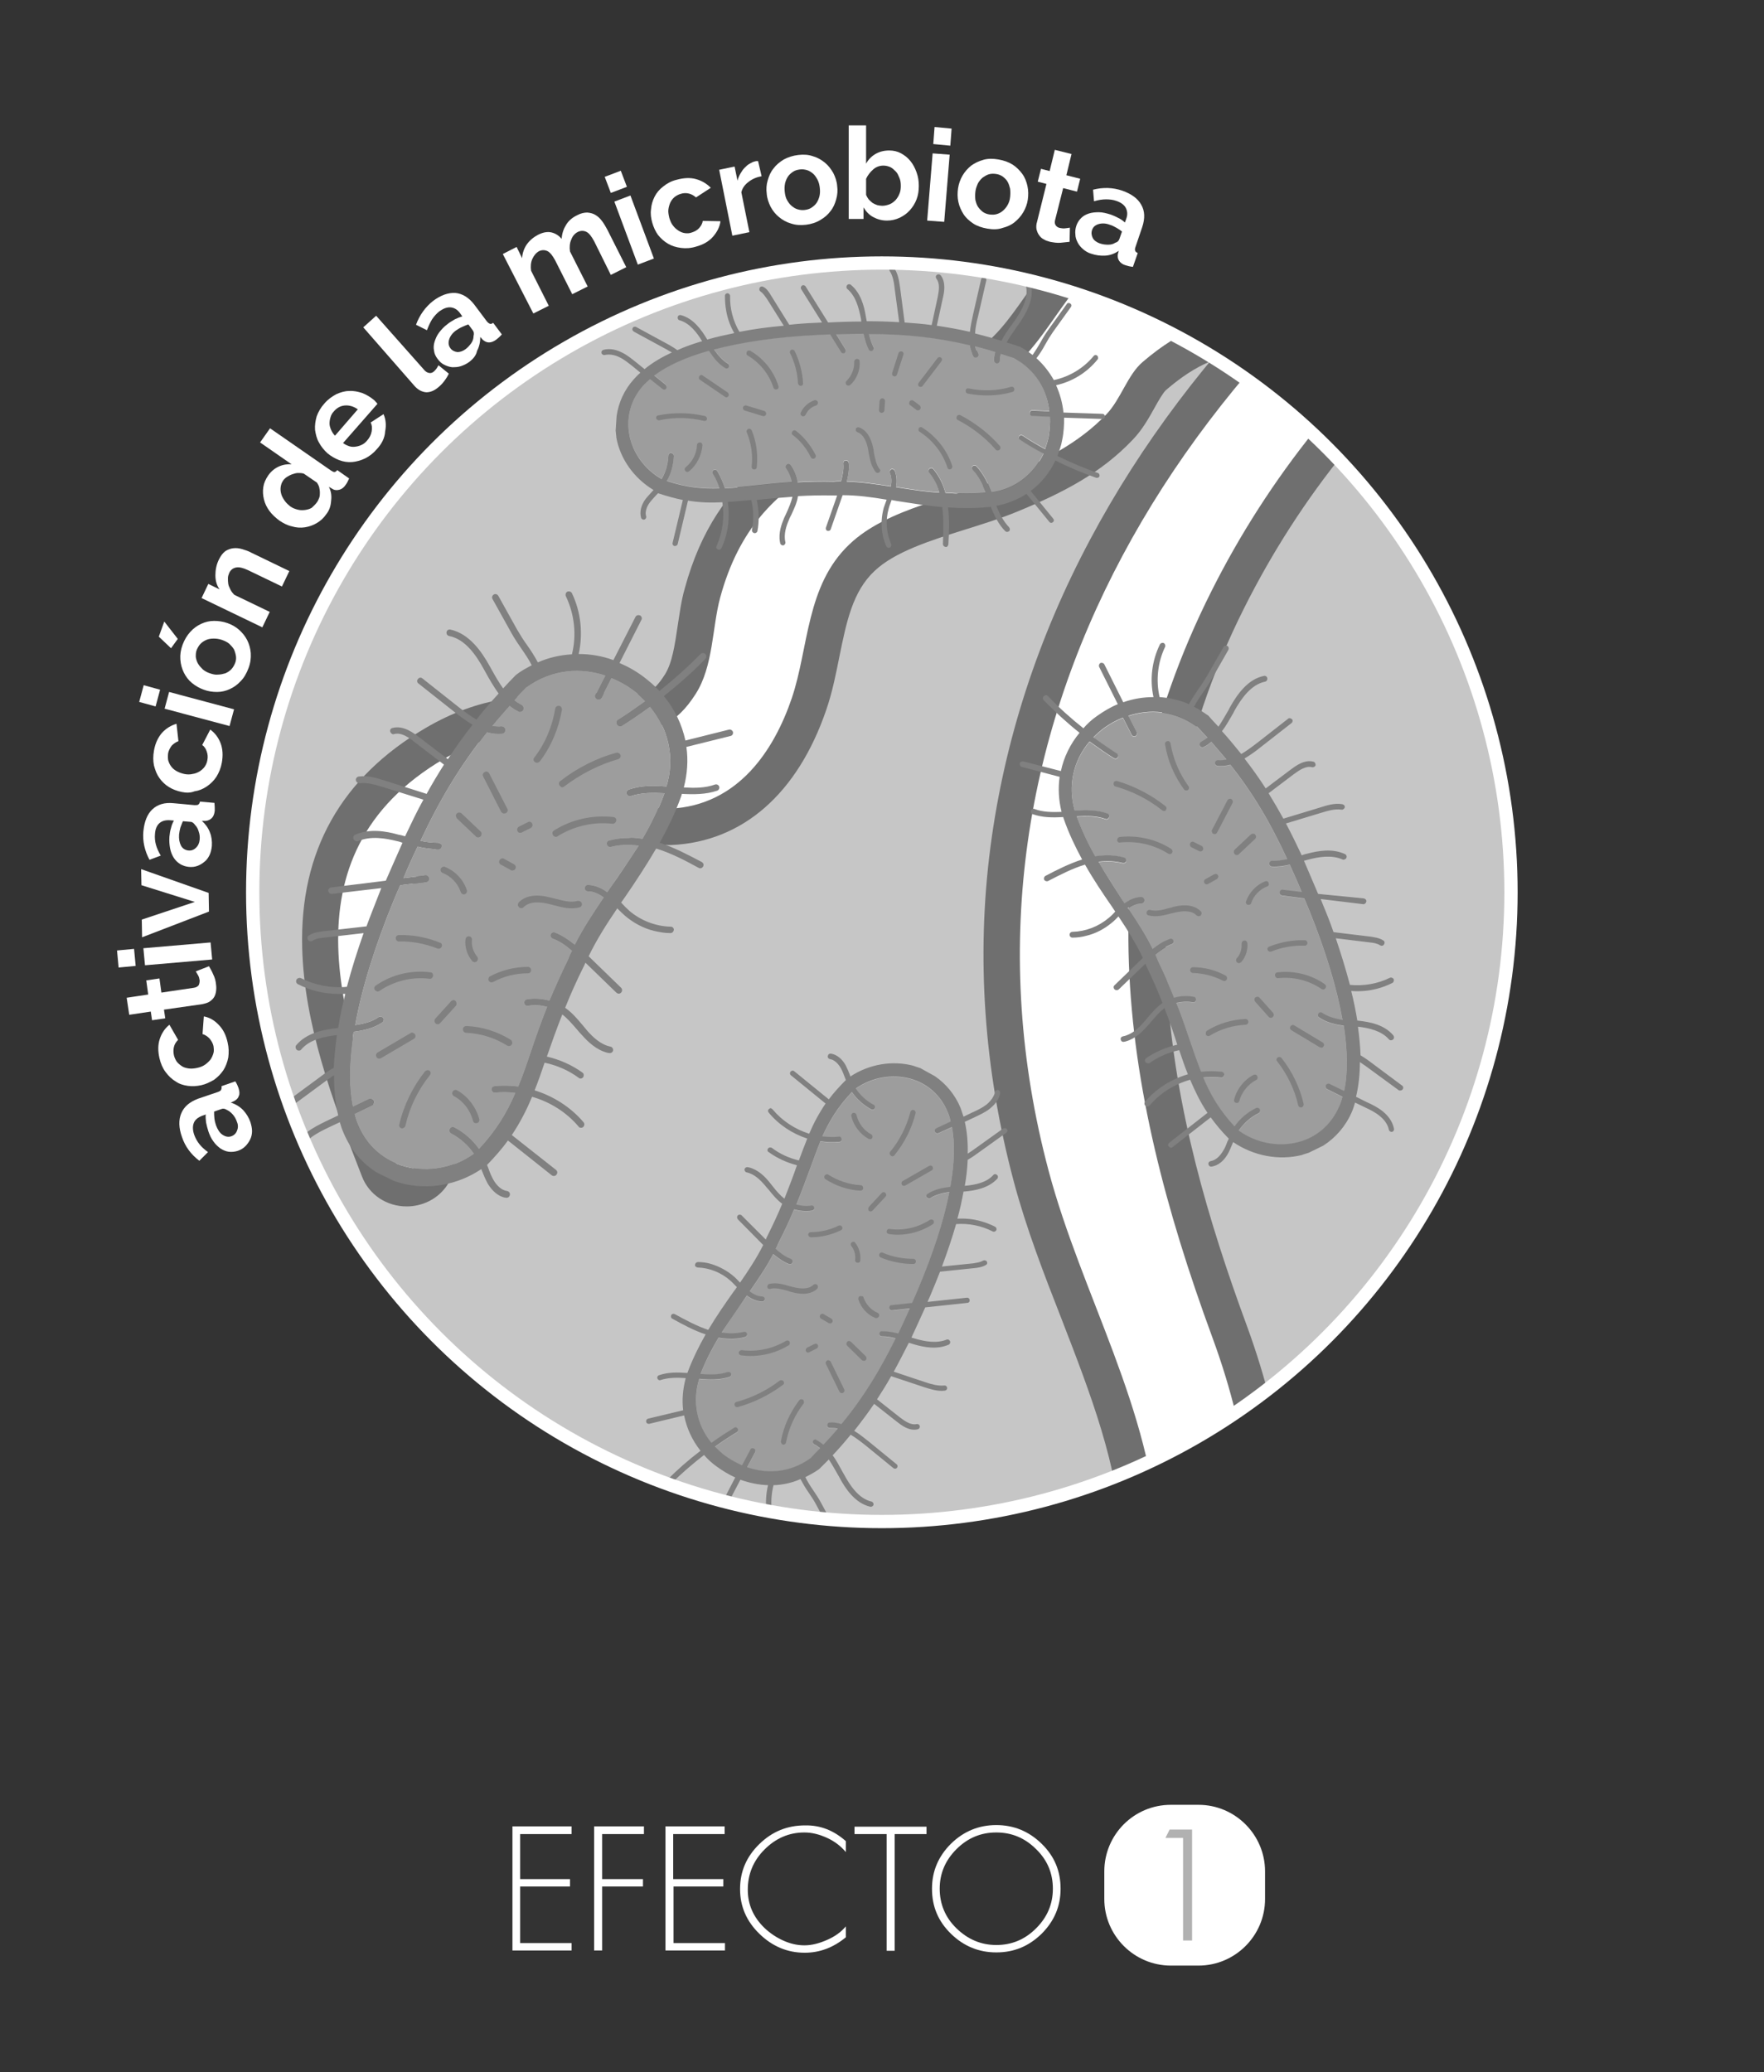 <?xml version="1.0" encoding="utf-8"?>
<!-- Generator: Adobe Illustrator 26.3.1, SVG Export Plug-In . SVG Version: 6.00 Build 0)  -->
<svg version="1.1" id="Capa_1" xmlns="http://www.w3.org/2000/svg" xmlns:xlink="http://www.w3.org/1999/xlink" x="0px" y="0px"
	 viewBox="0 0 548.7 644.4" style="enable-background:new 0 0 548.7 644.4;" xml:space="preserve">
<rect x="0" y="0" width="548.7" height="644.4" fill="#333333" stroke="none"/>
<style type="text/css">
	.st0{fill:#C6C6C6;}
	.st1{clip-path:url(#SVGID_00000018220437502471072670000012570095309093769623_);}
	.st2{fill:#FFFFFF;}
	.st3{fill:#6F6F6F;}
	.st4{fill:#9D9D9D;}
	.st5{fill:#808080;}
	.st6{fill:none;stroke:#FFFFFF;stroke-width:4.13;stroke-miterlimit:10;}
	.st7{enable-background:new    ;}
	.st8{fill:#B1B1B1;}
	.st9{fill:none;stroke:#B1B1B1;stroke-width:0.6;stroke-miterlimit:10;}
</style>
<g>
	<circle class="st0" cx="274.3" cy="277.5" r="195.7"/>
	<g>
		<defs>
			<circle id="SVGID_1_" cx="274.3" cy="277.5" r="195.7"/>
		</defs>
		<clipPath id="SVGID_00000078756876238268553550000013888474778115223992_">
			<use xlink:href="#SVGID_1_"  style="overflow:visible;"/>
		</clipPath>
		<g style="clip-path:url(#SVGID_00000078756876238268553550000013888474778115223992_);">
			<g>
				<g>
					<path class="st2" d="M344.7,1038.3c0.2-1.7,0.4-3.4,0.6-5.1c1.1-8.2,2.1-16,1.7-23.4c-2.3-39.5-17.9-74.2-45.1-100.3
						c-2.4-2.3-5.1-4.6-7.4-6.6l-0.6-0.5l-0.5-0.7c-1.9-3-3.9-6-5.8-9c-26.7-41.5-51.9-80.7-44.7-134.6
						c6.6-49.2,32.7-93.1,57.9-135.5c7.1-11.9,14.4-24.2,21.1-36.3C339,555.1,356.3,518,354.5,479c-1.1-24.3-9.9-46.9-19.1-70.8
						c-5.3-13.7-10.8-27.9-14.7-42.4c-17.6-66.2-9.5-133.9,23.5-195.7c30.9-57.9,82.2-108.8,148.4-147.3
						c44.1-25.6,76.9-51.5,106.3-84.1c6.8-7.5,13.5-15.3,20.1-22.8c19.3-22.3,39.4-45.4,63.2-65.1c18.5-15.3,45.3-28.6,73.6-42.6
						c64.2-31.8,130.6-64.6,114.3-126c-0.7-2.6-0.2-5.4,1.5-7.5c1.8-2.3,4.7-3.7,7.8-3.7s6,1.4,7.8,3.9c14.4,19.9,19,40.4,13.8,60.9
						c-11.8,46.4-72.3,81.6-107.3,98.5c-52.9,25.4-89,51-120.8,85.3c-8.2,8.8-16.3,18.1-24.1,27c-22.4,25.5-45.6,51.9-74.4,73.5
						c-17.9,13.4-37.7,24.7-56.9,35.7c-21.1,12-42.8,24.5-61.6,39.5c-31.2,24.9-56.1,55.6-74,91.2c-42.3,84.2-23.4,162.3,0.6,227.6
						c22.2,60.3,16.6,116.4-18.5,187.6c-7.2,14.7-15.7,29.3-24.6,44.9c-29,50.4-58.9,102.6-48.1,155.5c5.7,27.8,23.1,53.2,39.8,77.8
						c22.2,32.6,45.2,66.3,43.3,107.4c-1,20.6-10,38.2-19.2,54.4l-14,24.7L344.7,1038.3L344.7,1038.3z"/>
					<path class="st3" d="M879.4-323.4c1.2,0,2.4,0.5,3.2,1.6c47.9,66.4-30.7,121.8-91.3,151c-48.8,23.5-87.2,48.4-122.5,86.5
						c-31.5,34.1-59.4,71.1-97.8,99.8c-37.3,27.9-82.4,46.4-118.7,75.3c-32.5,25.9-57.9,58-75.5,93.1c-39.6,78.8-28.9,152.6,0.3,232
						c24,65.2,12.2,121.4-18.3,183.2c-30.9,62.6-87.8,132.4-73.1,204c13.5,65.8,86.3,113.9,83.1,183.8c-0.9,19-9.2,35.6-18.5,51.9
						c1.2-9.9,2.9-19.9,2.4-29.5c-2.3-39.8-18-76.4-46.9-104.1c-2.5-2.4-5.1-4.6-7.7-6.8c-27.9-43.7-57.1-84.1-49.6-139.8
						c8.3-61.8,48-115.1,78.3-169.9c18.9-34.3,35.2-71.4,33.4-110.2c-1.8-39.9-23.8-76-34-114.3C289.9,228,367.3,102.2,495.5,27.8
						c42-24.3,76.5-50.7,107.7-85.2c26.8-29.7,51.2-61.3,82.7-87.4c59.7-49.4,214.8-80.1,189.7-174.4
						C874.9-321.6,877.1-323.4,879.4-323.4 M879.4-334.6c-4.8,0-9.4,2.2-12.2,5.9c-2.7,3.5-3.6,8.1-2.5,12.4
						c15.1,56.9-49.2,88.7-111.3,119.5c-28.6,14.2-55.7,27.6-74.7,43.3c-24.2,20.1-44.4,43.3-63.9,65.8c-6.5,7.5-13.3,15.3-20,22.8
						c-29,32.1-61.4,57.7-105,83c-67.1,39-119.2,90.6-150.6,149.5c-16.4,30.7-26.8,62.9-31.1,95.7c-4.5,34.4-2,69.4,7.2,104
						c3.9,14.7,9.5,29.1,14.9,42.9c9.1,23.5,17.7,45.7,18.8,69c1.7,37.6-15.2,73.8-32,104.2c-6.6,12-13.9,24.3-21,36.2
						c-25.5,42.9-51.9,87.3-58.6,137.7c-3.4,25.3,0,50,10.3,75.4c9,22.2,22.3,42.9,35.3,63c1.9,3,3.8,6,5.8,9l0.9,1.4l1.3,1.1
						c2.3,1.9,4.9,4.1,7.2,6.3c26.2,25.2,41.2,58.6,43.4,96.6c0.4,6.9-0.6,14.4-1.6,22.4c-0.2,1.7-0.4,3.4-0.6,5.1l-7,56.3
						l27.9-49.3c9.5-16.8,18.9-35.1,19.9-57c2-42.9-21.5-77.4-44.3-110.8c-17.2-25.2-33.5-49.1-39-75.8
						c-10.4-50.8,19-102,47.4-151.6c9-15.6,17.4-30.4,24.8-45.2c17.2-35,27-64.8,30.6-93.9c4.1-33,0.2-65.1-11.9-98.1
						c-23.6-64.1-42.1-140.8-0.8-223.1c17.5-34.9,41.9-65,72.5-89.4c18.5-14.7,40-27.1,60.9-39c19.3-11.1,39.3-22.5,57.5-36.1
						C607,2.7,630.4-23.9,653-49.7c7.8-8.9,15.9-18.1,24-26.9c31.3-33.8,66.9-58.9,119.1-84.1c18.1-8.7,44.3-22.9,66.5-41.2
						c23.8-19.6,38.5-40.1,43.8-61c5.6-22.2,0.7-44.2-14.7-65.6C888.9-332.3,884.4-334.6,879.4-334.6L879.4-334.6L879.4-334.6z"/>
				</g>
				<g>
					<path class="st2" d="M126.5,369.5c-3.9,0-7.3-2.2-8.7-5.7c-9.3-23.5-17.6-46.5-18.2-69.2c-0.7-27.8,11.2-49.2,35.6-63.4
						c15.6-9.1,28.9-9.6,44.3-10c1,0,2.1-0.1,3-0.1c3,0,5.7,0.1,8.2,0.2c2,0.1,3.9,0.2,5.7,0.2c5.8,0,9.9-0.6,15.1-8.8
						c2.9-4.6,3.9-11.1,4.9-17.4c0.6-3.7,1.1-7.4,2.1-11c9.3-34.2,31.7-44.1,57.7-55.5c9-3.9,18.2-8,27.8-13.4
						c8.9-5.1,14.1-12.4,19.5-20.1c7.2-10.2,14.6-20.8,30.7-26.2c7.1-2.4,15.1-3.6,23.8-3.6c16.4,0,33,4.1,48.4,8.5
						c10.9,3.1,14.7,12.1,13.6,19.7c-1.3,9.1-8.9,15.7-18,15.7l0,0c-2,0-4.1-0.3-6.2-0.9c-10.6-3.1-18.4-4.5-25.3-4.5
						c-11.4,0-21.1,4-31.5,13c-1.7,1.4-3.1,4.1-4.7,6.9c-1.7,3.1-3.5,6.3-6.1,9c-9.1,9.6-20.3,15.4-34.2,21.1
						c-4.9,2-10.3,3.7-15.5,5.4c-11.4,3.6-23.1,7.3-30.4,14.2c-8,7.7-10.2,18.3-12.5,29.6c-1.1,5.3-2.2,10.8-4,15.9
						c-8.1,23.7-23.4,37.3-43,38.2c-0.3,0-0.7,0-1,0c-4.2,0-8.1-1.3-11.6-2.4c-2.4-0.8-4.7-1.6-6.9-1.8c-3.6-0.4-7.2-0.6-10.6-0.6
						c-19.2,0-33.4,6.7-42.1,19.8c-16.9,25.5-10.2,55.4-1.2,86.3c0.8,2.6,0.3,5.3-1.3,7.4C132.4,368.2,129.5,369.5,126.5,369.5
						L126.5,369.5z"/>
					<path class="st3" d="M378,71.1c16,0,32.5,4.2,46.9,8.3c15.5,4.4,10.9,24.4-2.9,24.4c-1.4,0-3-0.2-4.6-0.7
						c-9.9-2.9-18.7-4.8-26.9-4.8c-12.1,0-23.1,4-35.1,14.3c-4.6,3.9-6.8,11.6-11.2,16.2c-8.8,9.2-19.9,14.7-32.3,19.8
						c-15.2,6.3-35.9,9.4-47.7,20.7c-13.5,12.8-12.6,32.1-17.9,47.8c-5.4,15.9-16.5,33.4-37.9,34.4c-0.2,0-0.5,0-0.7,0
						c-6.1,0-11.7-3.5-17.8-4.2c-3.8-0.4-7.6-0.6-11.2-0.6c-20.2,0-36.5,6.9-46.8,22.3c-18.7,28.2-10.5,61.5-1.9,91
						c0.7,2.4-1.4,3.9-3.5,3.9c-1.4,0-2.8-0.7-3.4-2.2C106.6,320,86.9,266,138.1,236c14-8.2,25.3-8.8,41.7-9.3c1,0,1.9,0,2.9,0
						c5.3,0,9.8,0.4,13.8,0.4c7.8,0,13.7-1.6,19.9-11.3c5.5-8.6,5.1-20.6,7.6-29.9c11.6-42.8,45.5-44.3,82.9-65.6
						c22.3-12.7,23.1-37.1,49.2-45.9C363,72.1,370.4,71.1,378,71.1 M378,59.9L378,59.9c-9.3,0-17.9,1.3-25.6,3.9
						c-17.9,6-26.2,17.9-33.5,28.3c-5.3,7.5-9.8,14-17.7,18.5c-9.3,5.3-18.4,9.3-27.3,13.2c-26.2,11.5-50.9,22.4-60.9,59.2
						c-1.1,3.8-1.6,7.8-2.2,11.6c-0.9,6-1.7,11.6-4,15.2c-3.9,6.1-6,6.1-10.4,6.1c-1.6,0-3.4-0.1-5.4-0.2c-2.5-0.1-5.3-0.2-8.4-0.2
						c-1.1,0-2.2,0-3.2,0.1c-16.2,0.5-30.1,0.9-47,10.8c-26.3,15.4-39.2,38.4-38.4,68.4c0.6,23.5,9.2,47.1,18.6,71.1
						c2.2,5.7,7.7,9.3,13.9,9.3c4.8,0,9.3-2.2,12.1-5.9c2.6-3.5,3.4-8,2.2-12.4c-8.7-29.6-15.1-58.1,0.5-81.6
						c7.8-11.6,20-17.3,37.4-17.3c3.1,0,6.5,0.2,9.9,0.6c1.6,0.2,3.6,0.8,5.7,1.5c3.6,1.2,8.2,2.7,13.3,2.7c0.4,0,0.8,0,1.3,0
						c22.1-1,39.2-16,48.1-42c1.9-5.5,3-11.1,4.1-16.6c2.2-10.8,4.1-20.2,10.9-26.6c6.3-6,17.4-9.5,28.2-12.9
						c5.4-1.7,10.9-3.4,16-5.5c14.6-6,26.3-12.1,36.1-22.4c3.1-3.2,5.1-6.9,6.9-10.1c1.1-2,2.6-4.6,3.5-5.4
						c9.4-8.1,17.7-11.6,27.8-11.6c6.3,0,13.6,1.3,23.7,4.3c2.6,0.8,5.2,1.2,7.8,1.2c12,0,21.9-8.7,23.6-20.6
						c1.6-11.8-5.6-22.4-17.6-25.9C412.1,64.1,395.1,59.9,378,59.9L378,59.9L378,59.9z"/>
				</g>
				<g>
					<path class="st2" d="M506.5,439.8c-4.5,0-8.6-2.4-10.4-6.2c-17.7-37.1-10.1-66.6,22.5-87.6c12.8-8.3,22.5-17.1,32-25.7
						c20.1-18.3,39.2-35.6,79.5-35.9h0.6l0.6,0.1c3.6,0.8,7.2,1.2,10.5,1.2c12,0,22.5-5,31.8-15.4l1.8-10l0.5-0.9
						c0.8-1.3,1.5-2.5,2.2-3.7c3.1-5.1,6-10,10.1-15.1c15.5-19.1,35.1-36.6,53.9-53.6c3.8-3.4,7.5-6.8,11.2-10.1
						c2.8-2.5,5.5-5.1,8.5-7.9c20.4-19.1,45.8-42.9,75.2-42.9c10.8,0,21.4,3.2,31.6,9.5c5.5,3.4,8.2,10.1,6.5,16.1
						c-1.7,5.9-7.1,9.8-13.7,9.8l0,0c-0.2,0-0.5,0-0.7,0c-0.8,0-1.6,0-2.4,0c-41.4,0-78.6,38.7-108.5,69.8
						c-5.2,5.4-10.2,10.6-14.9,15.3c-6.5,6.4-11.9,14.7-17.5,23.4c-10.6,16.3-21.5,33.2-41.5,40.3c-8,2.9-15.7,3.2-21.5,3.2
						c-2.9,0-5.8-0.1-8.6-0.2c-2.6-0.1-5.3-0.2-8-0.2c-0.7,0-1.3,0-2,0c-37.7,0-45.2,6.1-65.5,27.2c-6.2,6.5-13.1,11.5-19.7,16.5
						c-3.9,2.9-7.6,5.6-11.1,8.6c-23.4,19.6-24.2,39.1-23,64.5c0.1,2.7-0.8,5.2-2.5,7C512.1,438.7,509.5,439.8,506.5,439.8
						L506.5,439.8z"/>
					<path class="st3" d="M837.1,131.6c9.2,0,18.8,2.6,28.7,8.7c7,4.3,5.4,15.5-4.3,15.5c-0.2,0-0.3,0-0.5,0c-0.9,0-1.8-0.1-2.6-0.1
						c-51.4,0-95.9,55.6-127.3,86.7c-19.3,19.1-28.6,52.3-57,62.4c-6.6,2.4-13.1,2.9-19.7,2.9c-5.4,0-10.9-0.4-16.6-0.4
						c-0.7,0-1.4,0-2,0c-38.5,0-47.7,6.2-69.5,28.9c-9.3,9.8-20.3,16.3-30.4,24.7c-24.6,20.6-26.4,41.8-25,69.1
						c0.1,2.9-2,4.2-4.4,4.2c-2.1,0-4.4-1-5.4-3c-15.4-32.3-11.7-59.7,20.4-80.5C563,323.9,574,290.3,630,289.9
						c4,0.9,8,1.4,11.8,1.4c14.1,0,26.4-6.2,37.1-18.5c0.6-3.5,1.2-7,1.9-10.6c4-6.6,7-12.3,11.9-18.2
						c18.3-22.6,42.7-43.2,64.6-63.1C779.3,160.8,806.1,131.6,837.1,131.6 M837.2,120.3L837.2,120.3c-31.6,0-57.9,24.6-79,44.4
						c-2.9,2.8-5.7,5.4-8.4,7.8c-3.7,3.3-7.5,6.8-11.2,10.1c-19,17.1-38.7,34.8-54.5,54.2c-4.4,5.4-7.4,10.5-10.6,15.8
						c-0.7,1.2-1.4,2.4-2.2,3.7l-1.1,1.8l-0.4,2.1l-1.3,7.4c-8,8.3-16.7,12.4-26.6,12.4c-3,0-6.1-0.4-9.3-1.1l-1.2-0.3H630
						c-42.5,0.3-62.3,18.3-83.3,37.4c-9.3,8.4-18.8,17.2-31.2,25.2c-18.1,11.7-29.1,26.1-32.9,42.9c-3.5,15.4-0.6,32.9,8.4,51.9
						c2.7,5.7,8.8,9.4,15.5,9.4c4.6,0,8.7-1.7,11.6-4.8c2.8-3,4.2-6.9,4-11.2c-1.4-28,1.3-43.4,21-59.9c3.5-2.9,7-5.6,10.9-8.4
						c6.8-5,13.8-10.3,20.4-17.1c19.8-20.6,25.8-25.5,61.4-25.5c0.7,0,1.3,0,2,0c2.6,0,5.3,0.1,7.8,0.2c2.9,0.1,5.8,0.2,8.8,0.2
						c6.3,0,14.6-0.4,23.4-3.6c21.8-7.8,33.8-26.2,44.3-42.5c5.5-8.5,10.7-16.5,16.8-22.5c4.8-4.7,9.7-9.9,15-15.4
						c29.2-30.4,65.4-68.1,104.4-68.1c0.7,0,1.5,0,2.2,0c0.3,0,0.6,0,0.9,0c9.2,0,16.8-5.4,19.2-13.9c2.4-8.5-1.3-17.7-8.9-22.5
						C860.6,123.8,849,120.3,837.2,120.3L837.2,120.3L837.2,120.3z"/>
				</g>
				<g>
					<path class="st2" d="M557.7,137.4c-3.1,0-6-1.4-7.8-3.7c-1.7-2.1-2.2-4.8-1.6-7.5c8.3-34.4,38.7-59.1,77.5-62.9
						c2.1-0.2,4.3-0.3,6.5-0.3c8.9,0,17.3,1.7,25.4,3.3c7.4,1.5,14.4,2.9,21.3,2.9c9.1,0,16.8-2.6,24.2-8c4-3,6.6-6.5,9.3-10.4
						c4.1-5.7,8.8-12.2,18.6-17.2c10.7-5.4,20.1-7.6,27.7-9.4c15.1-3.5,23.4-5.5,29.7-28.2c0.9-3.2,1.6-6.2,2.3-9
						c3-12.8,5.4-22.9,20.5-35.2c25.7-21,64.5-34.6,98.8-34.6c10.2,0,20,1.2,28.9,3.5c10.9,2.8,14.9,11.7,13.9,19.2
						c-1,8-7.7,16.1-18.5,16.1l0,0c-1.9,0-3.8-0.3-5.7-0.8c-6.1-1.6-12.7-2.4-19.7-2.4c-29,0-60.7,14.1-75.3,33.6
						c-5.6,7.4-7,13.7-8.6,21c-1.5,6.6-3,13.4-7.7,21.1c-9.6,15.8-25.6,20.7-41.2,25.5c-7.6,2.3-15.4,4.8-22.1,8.4
						c-8.6,4.6-13.8,11.8-19.2,19.5c-8.6,12-18.3,25.5-42.1,25.5c-0.5,0-1,0-1.6,0c-11-0.3-19.8-3.9-28.3-7.5
						c-3.5-1.5-7.1-3-10.8-4.2c-8.9-3-17.9-4.5-26.7-4.5c-28.2,0-50.2,14.9-58.9,39.9C565.3,135,561.8,137.4,557.7,137.4
						L557.7,137.4z"/>
					<path class="st3" d="M910.1-77.1c9.5,0,18.8,1.1,27.5,3.3c15.8,4.1,11,24.2-3.2,24.2c-1.3,0-2.8-0.2-4.3-0.6
						c-6.8-1.8-13.9-2.6-21.2-2.6c-30.8,0-64.1,14.9-79.8,35.8c-11.6,15.5-7.4,27.4-16.6,42.5c-13,21.3-40.2,20.6-61.2,31.9
						c-24.5,13.2-23.9,44.3-58.7,44.3c-0.5,0-1,0-1.4,0c-14.4-0.3-24.7-7.2-37.5-11.4c-9.7-3.2-19.2-4.8-28.5-4.8
						c-29.2,0-54.4,15.6-64.2,43.7c-0.6,1.7-2,2.4-3.5,2.4c-2.2,0-4.5-1.6-3.9-4.2c7.5-31.2,35.5-55,72.5-58.6c2-0.2,4-0.3,5.9-0.3
						c16.5,0,31.5,6.1,46.7,6.1c9,0,18.1-2.2,27.5-9.1c11.1-8.2,12.2-19.5,27.2-27c30.8-15.6,49.6-2.7,60.3-41.1
						c4.9-17.6,4.1-27.7,21-41.4C838.8-63.4,875.8-77.1,910.1-77.1 M910.1-88.3c-17.8,0-36.9,3.4-55.2,10
						C837-72,820.7-63.1,807.8-52.5c-16.6,13.5-19.4,25.6-22.5,38.3c-0.7,2.8-1.3,5.7-2.2,8.8c-5.4,19.5-10.9,20.8-25.6,24.2
						c-7.9,1.9-17.7,4.1-29,9.9c-11,5.6-16.3,13-20.6,18.9c-2.7,3.7-4.8,6.7-8.1,9.1c-6.5,4.8-12.9,6.9-20.8,6.9
						c-6.3,0-13.1-1.3-20.2-2.8c-8.3-1.7-17-3.4-26.5-3.4c-2.4,0-4.7,0.1-7,0.3c-20.2,2-38.6,9.4-53.4,21.5
						c-14.7,12-24.7,27.8-29,45.7c-1,4.3-0.1,8.8,2.7,12.3c2.9,3.6,7.4,5.8,12.2,5.8c6.5,0,12.1-3.9,14.2-10
						c7.9-22.6,27.9-36.1,53.5-36.1c8.2,0,16.6,1.4,24.9,4.2c3.5,1.2,6.8,2.6,10.4,4c8.6,3.6,18.3,7.6,30.4,7.9c0.6,0,1.2,0,1.7,0
						c26.7,0,37.8-15.4,46.7-27.9c5.3-7.4,9.9-13.8,17.3-17.8c6.3-3.4,13.5-5.6,21.1-8c15.8-4.9,33.6-10.4,44.3-28
						c5.2-8.5,6.9-16.1,8.3-22.8c1.5-6.9,2.7-12.4,7.6-18.8c13.6-18.2,43.4-31.3,70.8-31.3c6.5,0,12.7,0.8,18.3,2.2
						c2.4,0.6,4.8,1,7.2,1c12.4,0,22.5-8.9,24-21.1c1.5-11.8-5.9-22.2-18.1-25.3C931-87.1,920.8-88.3,910.1-88.3L910.1-88.3
						L910.1-88.3z"/>
				</g>
				<g>
					<path class="st2" d="M98,602.6c-13.9,0-27.7-6.2-41-18.4c-3-2.8-4-6.7-2.6-10.3c1.5-3.9,5.4-6.5,9.7-6.5c1.6,0,3.1,0.3,4.5,1
						l45.9-0.5l5.1-7.9l1.1-0.7c0.8-0.5,1.9-1.8,2.9-3c1.2-1.5,2.5-3.1,4.2-4.4c6.5-5.2,14.7-9,23.8-11.2c5.1-1.2,10.3-1.8,15.5-1.8
						s9.9,0.6,14.6,1.7c5.4,1.3,10.4,4.7,14.8,7.7c3.4,2.3,7,4.8,9.3,5.2c1,0.2,2.1,0.3,3.1,0.3c12.2,0,24.3-11.9,35.9-23.5
						c9.1-9,17.6-17.4,27-21.5c6.4-2.8,15-6,25.4-6c1.4,0,2.8,0.1,4.2,0.2c4.9,0.4,11.9,2.9,19.9,5.9c9.8,3.6,21,7.6,28.1,7.6
						c2.5,0,3.9-0.5,4.3-1.3c2.7-6,8.3-9.6,15.1-9.6s14.1,3.8,17.7,9.6c3,4.9,3.3,10.5,0.7,15.7c-7.2,14.6-18.8,22-34.5,22l0,0
						c-13,0-27-4.9-40.5-9.6l-1.1-0.4c-7.1-2.5-13.2-3.7-18.7-3.7c-13.1,0-21.1,7-32.2,16.6c-5.4,4.7-11.5,10-18.9,14.9
						c-2.1,1.4-3.6,2.7-5.1,4c-4.1,3.5-7.9,6.8-17.4,7.8c-1,0.1-2.1,0.2-3.1,0.2c-6.9,0-11.5-2.6-15.4-4.9c-2.1-1.2-4.1-2.4-6.6-3.2
						c-12.8-4.5-21.5-7.1-28.2-7.1c-9,0-15.6,4.9-31.1,17c-1,0.8-1.9,2.2-2.9,3.7c-1.7,2.6-3.9,5.8-7.6,7.8
						C115.3,600.3,106.6,602.6,98,602.6L98,602.6z"/>
					<path class="st3" d="M297.4,508.3c1.2,0,2.5,0,3.8,0.1c9.7,0.8,34.4,13.5,48.5,13.5c4.5,0,7.9-1.3,9.4-4.7
						c2-4.4,5.9-6.3,10-6.3c8.5,0,17.9,7.9,13.3,17.2c-7,14.2-17.5,18.8-29.5,18.8s-26.4-5-39.8-9.7c-8-2.8-14.7-4-20.6-4
						c-22.4,0-32.2,17.8-54.2,32.5c-7.9,5.2-8.9,9.8-20,10.9c-0.9,0.1-1.7,0.1-2.5,0.1c-8.7,0-12.2-5-20.1-7.8
						c-13.8-4.9-22.7-7.5-30.1-7.5c-11,0-18.7,5.8-34.6,18.2c-3.8,3-5.2,8.5-9.8,11c-8,4.3-15.8,6.3-23.2,6.3
						c-13.3,0-25.7-6.4-37.2-16.9c-3.3-3-0.4-7,3.3-7c1,0,2.1,0.3,3.1,1c16.8-0.2,33.6-0.4,50.4-0.6c2-3.1,4-6.2,6.1-9.3
						c2.9-1.8,5-5.7,7.7-7.9c6.1-4.8,13.7-8.2,21.6-10.1c4.6-1.1,9.4-1.7,14.1-1.7c4.5,0,9,0.5,13.4,1.5c8.6,2,17.3,11.7,24.5,12.9
						c1.4,0.2,2.7,0.3,4.1,0.3c24.5,0,44.4-36.4,65.2-45.5C281.8,510.6,289.1,508.3,297.4,508.3 M297.4,497.1
						c-11.4,0-20.8,3.5-27.7,6.5c-10.4,4.5-19.7,13.8-28.7,22.7c-10.9,10.8-22.1,21.9-32,21.9c-0.7,0-1.5-0.1-2.2-0.2
						c-1.4-0.3-4.8-2.7-7.1-4.3c-4.8-3.3-10.3-7-16.7-8.5c-5.2-1.2-10.5-1.8-15.9-1.8s-11.3,0.7-16.8,2c-9.9,2.4-18.8,6.6-25.9,12.3
						c-2.1,1.7-3.7,3.7-5,5.2c-0.5,0.6-1.3,1.5-1.6,1.9l-2,1.2l-1.4,2.2c-0.9,1.4-1.8,2.8-2.8,4.2c-6.3,0.1-12.6,0.1-19,0.2
						c-7.6,0.1-15.2,0.2-22.8,0.2c-1.8-0.7-3.7-1-5.6-1c-6.6,0-12.6,4-15,10c-2.3,5.8-0.7,12.1,4.1,16.5
						c14.3,13.2,29.4,19.8,44.8,19.8c9.5,0,19.1-2.6,28.5-7.6c5-2.7,7.7-6.7,9.6-9.6c0.6-0.8,1.4-2.1,1.8-2.4
						c15-11.7,20.6-15.8,27.6-15.8c5.9,0,14.4,2.6,26.3,6.8c2,0.7,3.7,1.7,5.7,2.8c4.4,2.5,9.8,5.6,18.2,5.6c1.2,0,2.4-0.1,3.6-0.2
						c11.2-1.1,16.2-5.4,20.5-9.1c1.4-1.2,2.8-2.4,4.6-3.6c7.7-5.2,14-10.6,19.5-15.4c11.5-10,18-15.2,28.5-15.2
						c4.8,0,10.4,1.1,16.9,3.4l1.1,0.4c14,4.9,28.4,9.9,42.4,9.9c18,0,31.4-8.5,39.6-25.1c3.4-7,3.1-14.7-0.9-21.2
						c-4.6-7.4-13.4-12.2-22.4-12.2c-8.3,0-15.3,4.1-19.2,11c0,0-0.1,0-0.2,0c-6.1,0-17.3-4-26.2-7.3c-8.5-3.1-15.8-5.7-21.4-6.2
						C300.5,497.1,298.9,497.1,297.4,497.1L297.4,497.1L297.4,497.1z"/>
				</g>
			</g>
			<g>
				<path class="st4" d="M189.7,276.3c-0.3,0.4-0.5,0.8-0.8,1.2c-2-1.5-4-2.2-6-2.3c-0.6,0-1,0.5-1,1c0,0.6,0.4,1,1,1
					c1.6,0,3.2,0.7,4.9,1.9c-3.3,4.9-6.5,9.7-9,14.7c-1.9-1.5-3.9-2.9-6.2-3.8c-0.5-0.2-1.1,0.1-1.3,0.6c-0.2,0.5,0.1,1.1,0.6,1.3
					c2.2,0.8,4.2,2.2,6,3.8c-0.4,0.8-0.8,1.6-1.1,2.5c-2.3,4.7-4.2,9-5.9,13c-2.3-0.6-4.7-0.8-7-0.4c-0.6,0.1-0.9,0.6-0.8,1.2
					c0.1,0.6,0.6,0.9,1.2,0.8c1.9-0.4,3.9-0.2,5.9,0.3c-2,5.1-3.7,9.8-5.1,14.1c-1.3,3.8-2.5,7.4-3.9,10.7c-2.4-0.3-4.9-0.4-7.4-0.1
					c-0.6,0.1-1,0.6-0.9,1.1c0.1,0.6,0.6,1,1.1,0.9c2.1-0.2,4.2-0.2,6.3,0.1c-2.6,6.1-5.9,11.6-11.3,17.4c-2-2.8-4.6-5.1-7.7-6.7
					c-0.5-0.3-1.1-0.1-1.4,0.5c-0.3,0.5-0.1,1.1,0.4,1.4c2.9,1.5,5.3,3.7,7.1,6.3c-6.2,4.5-14.2,6-21.4,4
					c-6.7-1.8-11.9-6.4-14.6-12.8c-0.5-1.1-0.9-2.3-1.2-3.6l5.6-2.7c0.5-0.2,0.7-0.9,0.5-1.4c-0.2-0.5-0.9-0.7-1.4-0.5l-5.2,2.5
					c-1.3-6.3-1.2-14.2,0.3-23.4c3.1-0.4,6.2-1.1,8.9-2.9c0.5-0.3,0.6-1,0.3-1.4s-1-0.6-1.4-0.3c-2.1,1.5-4.7,2.1-7.3,2.5
					c2-11.2,6-24.2,11.9-38.6c0.7-1.7,1.4-3.3,2.1-4.9l8-1c0.6-0.1,1-0.6,0.9-1.1c-0.1-0.6-0.6-1-1.1-0.9l-6.8,0.8
					c1.4-3.4,2.9-6.7,4.4-9.8c2.1,0.5,4.2,0.8,6.4,0.8c0.6,0,1-0.5,1-1c0-0.6-0.5-1-1.1-1c-1.8,0-3.6-0.2-5.4-0.6
					c5.9-12.6,12.2-23.2,20.7-33.9c0.1,0,0.2,0.1,0.3,0.1c1.4,0.4,2.8,0.5,4.3,0.4c0.6,0,1-0.5,1-1.1c0-0.6-0.5-1-1.1-1
					c-1,0.1-2,0-3-0.2c1.7-2.1,3.6-4.2,5.5-6.4c0.9,0.7,1.8,1.3,2.8,1.8c0.1,0,0.1,0.1,0.2,0.1c0.5,0.1,1-0.1,1.2-0.6
					c0.2-0.5,0-1.1-0.5-1.4c-0.8-0.4-1.6-0.9-2.3-1.5c1.2-1.3,2.4-2.6,3.7-3.9c8.4-6.1,17.4-6.2,24.7-3.8l-3,5.9
					c-0.3,0.5-0.1,1.1,0.4,1.4c0.1,0,0.1,0.1,0.2,0.1c0.5,0.1,0.9-0.1,1.2-0.5l3.1-6.1c2.5,1,4.8,2.3,6.8,3.8c1.4,1,2.6,2.2,3.8,3.4
					c-2.8,2-5.6,4-8.5,5.8c-0.5,0.3-0.6,0.9-0.3,1.4c0.1,0.2,0.4,0.4,0.6,0.5c0.3,0.1,0.6,0,0.8-0.1c3-1.9,5.9-3.9,8.8-6
					c5.8,7,7.8,16.1,5.1,24.9c-4-0.3-8-0.4-11.8,1c-0.5,0.2-0.8,0.8-0.6,1.3c0.1,0.3,0.4,0.6,0.7,0.7c0.2,0.1,0.4,0.1,0.6,0
					c3.3-1.1,6.8-1.1,10.5-0.9c-1.9,5.2-4.2,9.9-6.8,14.3c-3.7-0.6-7.2-0.5-10.4,0.4c-0.6,0.1-0.9,0.7-0.7,1.3
					c0.1,0.4,0.4,0.6,0.7,0.7c0.2,0,0.4,0,0.5,0c2.6-0.7,5.6-0.8,8.7-0.4C195.6,267.7,192.6,272.1,189.7,276.3L189.7,276.3z"/>
				<g>
					<path class="st4" d="M231.7,403.9c0.2-0.3,0.4-0.6,0.6-0.9c1.6,1.2,3.2,1.8,4.8,1.9c0.4,0,0.8-0.4,0.8-0.8
						c0-0.5-0.4-0.8-0.8-0.8c-1.2,0-2.6-0.6-3.9-1.6c2.7-3.9,5.3-7.7,7.3-11.6c1.5,1.2,3.1,2.4,4.9,3.1c0.4,0.2,0.9,0,1.1-0.5
						s-0.1-0.9-0.5-1.1c-1.8-0.7-3.3-1.8-4.7-3.1c0.3-0.6,0.6-1.3,0.9-2c1.9-3.7,3.5-7.1,4.8-10.3c1.8,0.5,3.7,0.7,5.6,0.4
						c0.4-0.1,0.8-0.5,0.7-0.9c-0.1-0.5-0.5-0.8-0.9-0.7c-1.5,0.3-3.1,0.1-4.7-0.3c1.7-4.1,3-7.8,4.3-11.2c1.1-3,2.1-5.8,3.2-8.5
						c1.9,0.3,3.9,0.4,5.9,0.2c0.5,0,0.8-0.4,0.7-0.9s-0.4-0.8-0.9-0.7c-1.7,0.2-3.4,0.1-5.1-0.1c2.2-4.8,4.8-9.2,9.2-13.8
						c1.5,2.2,3.6,4.1,6,5.4c0.4,0.2,0.9,0.1,1.1-0.3s0.1-0.9-0.3-1.1c-2.3-1.2-4.2-3-5.6-5.1c5-3.5,11.4-4.6,17.1-3
						c5.3,1.5,9.4,5.2,11.5,10.4c0.4,0.9,0.7,1.9,0.9,2.9l-4.5,2.1c-0.4,0.2-0.6,0.7-0.4,1.1s0.7,0.6,1.1,0.4l4.2-1.9
						c1,5.1,0.8,11.4-0.5,18.6c-2.5,0.3-5,0.8-7.1,2.2c-0.4,0.2-0.5,0.8-0.2,1.1s0.8,0.5,1.1,0.2c1.7-1.1,3.8-1.6,5.9-1.9
						c-1.7,8.9-5.1,19.2-9.9,30.6c-0.6,1.3-1.1,2.6-1.7,3.9l-6.4,0.7c-0.5,0-0.8,0.5-0.7,0.9c0,0.5,0.5,0.8,0.9,0.7l5.5-0.6
						c-1.2,2.7-2.4,5.3-3.6,7.8c-1.7-0.4-3.3-0.7-5.1-0.7c-0.5,0-0.8,0.4-0.8,0.8c0,0.5,0.4,0.8,0.8,0.8c1.5,0,2.9,0.2,4.3,0.6
						c-4.9,9.9-10,18.4-16.9,26.7c-0.1,0-0.2-0.1-0.2-0.1c-1.1-0.3-2.2-0.5-3.4-0.4c-0.5,0-0.8,0.4-0.8,0.9c0,0.5,0.4,0.8,0.9,0.8
						c0.8,0,1.6,0,2.4,0.2c-1.4,1.7-2.9,3.3-4.5,5c-0.7-0.6-1.4-1.1-2.2-1.5c-0.1,0-0.1,0-0.1-0.1c-0.4-0.1-0.8,0.1-0.9,0.4
						c-0.2,0.4,0,0.9,0.4,1.1c0.7,0.3,1.2,0.8,1.8,1.2c-1,1-2,2-3,3.1c-6.7,4.8-13.9,4.8-19.7,2.8l2.5-4.7c0.2-0.4,0.1-0.9-0.4-1.1
						c-0.1,0-0.1,0-0.2-0.1c-0.4-0.1-0.8,0.1-0.9,0.4l-2.6,4.9c-2-0.9-3.8-1.9-5.4-3.1c-1.1-0.8-2.1-1.8-3-2.7
						c2.2-1.6,4.5-3.1,6.8-4.5c0.4-0.2,0.5-0.7,0.3-1.1c-0.1-0.2-0.3-0.3-0.5-0.4c-0.2-0.1-0.4,0-0.6,0.1c-2.4,1.5-4.8,3-7.1,4.7
						c-4.6-5.6-6-12.9-3.8-19.9c3.2,0.3,6.4,0.4,9.4-0.6c0.4-0.1,0.7-0.6,0.5-1c-0.1-0.3-0.3-0.5-0.6-0.5c-0.1,0-0.3,0-0.5,0
						c-2.6,0.9-5.4,0.8-8.4,0.6c1.6-4.1,3.5-7.8,5.6-11.3c3,0.5,5.7,0.5,8.3-0.2c0.4-0.1,0.7-0.6,0.6-1c-0.1-0.3-0.3-0.5-0.6-0.6
						c-0.1,0-0.3,0-0.4,0c-2.1,0.5-4.5,0.6-6.9,0.2C226.9,410.7,229.3,407.2,231.7,403.9L231.7,403.9z"/>
					<path class="st5" d="M286.3,332.2c-0.6-0.2-1.2-0.4-1.8-0.6c-0.1,0-0.1,0-0.2-0.1c-6.6-1.8-13.9-0.6-19.8,3.3
						c0-0.1-0.1-0.2-0.1-0.4c-0.4-1-0.8-2-1.3-3c-0.6-1.1-1.9-3-4.1-3.6c-0.1,0-0.3-0.1-0.5-0.1c-0.5-0.1-0.9,0.2-1,0.7
						c-0.1,0.5,0.2,0.9,0.7,1c1.3,0.2,2.5,1.3,3.4,2.9c0.5,0.9,0.8,1.8,1.2,2.8c0.1,0.3,0.2,0.5,0.3,0.8c-2,2-3.8,4-5.3,6l-10.7-8.7
						c-0.1-0.1-0.2-0.1-0.3-0.2c-0.3-0.1-0.6,0-0.9,0.3c-0.3,0.4-0.2,0.9,0.1,1.1l10.8,8.8c-2.1,3.1-3.7,6.1-5.1,9.4
						c-4.4-1.4-8.4-4-11.4-7.6c-0.1-0.1-0.3-0.2-0.4-0.3c-0.2-0.1-0.5,0-0.7,0.2c-0.4,0.3-0.4,0.8-0.1,1.1c3.1,3.8,7.4,6.6,12,8.1
						c-0.9,2.2-1.7,4.4-2.6,6.8c-3-0.7-5.9-2-8.4-3.9c-0.1-0.1-0.2-0.1-0.3-0.1c-0.3-0.1-0.7,0-0.9,0.3c-0.3,0.4-0.2,0.9,0.2,1.1
						c2.6,1.9,5.7,3.3,8.8,4.1c-1.1,3.2-2.4,6.6-3.9,10.4c-1.4-1.1-2.5-2.4-3.6-3.8c-0.4-0.5-0.8-1-1.2-1.5
						c-1.3-1.6-3.4-3.7-6.1-4.4c-0.2,0-0.3-0.1-0.5-0.1c-0.4-0.1-0.9,0.2-1,0.6c-0.1,0.4,0.2,0.9,0.6,1c2.5,0.5,4.4,2.5,5.7,4
						c0.4,0.5,0.8,1,1.2,1.4c1.2,1.5,2.5,3.1,4.1,4.3c0,0,0.1,0,0.1,0.1c-1.3,3.2-2.9,6.6-4.8,10.4c-0.1,0.2-0.2,0.5-0.3,0.7
						l-7.5-7.5c-0.1-0.1-0.2-0.2-0.4-0.2c-0.3-0.1-0.6,0-0.8,0.2c-0.3,0.3-0.3,0.8,0,1.2l7.9,8c-2,4-4.5,7.8-7.2,11.7
						c-0.6-0.6-1.2-1.3-1.9-1.9c-2.1-1.8-4.5-3.1-7.1-3.9c-1.3-0.4-2.7-0.6-4.1-0.6c-0.4,0-0.8,0.3-0.9,0.8s0.3,0.8,0.8,0.9
						c3.7,0.1,7.4,1.6,10.2,4.1c0.7,0.6,1.3,1.3,2,2l0,0c-0.3,0.5-0.6,0.9-1,1.4c-2.7,3.8-5.4,7.7-7.9,11.9
						c-3.6-1.2-7.1-3.1-10.4-4.9c-0.4-0.2-0.9-0.1-1.1,0.3c-0.2,0.4-0.1,0.9,0.3,1.1c3.3,1.8,6.7,3.7,10.4,4.9
						c-2,3.5-3.9,7.3-5.5,11.5c-0.1,0.2-0.1,0.4-0.2,0.5c-3-0.2-5.9-0.3-8.8,0.7c-0.4,0.1-0.7,0.6-0.5,1c0.1,0.4,0.6,0.7,1,0.5
						c2.5-0.8,5.1-0.8,7.8-0.6c-0.9,3.4-1.2,6.7-0.8,10l-10.9,2.6c-0.4,0.1-0.7,0.5-0.6,1s0.6,0.7,1,0.6l10.8-2.6
						c0.8,4,2.5,7.7,5.1,11c-3.7,2.8-7.1,5.8-10.4,9.1c-0.3,0.3-0.3,0.8,0,1.2s0.8,0.3,1.2,0c3.2-3.2,6.7-6.2,10.3-9
						c1.1,1.3,2.4,2.5,3.8,3.5c1.9,1.4,3.9,2.6,5.9,3.5l-5.5,10.6c-0.2,0.4-0.1,0.9,0.4,1.1c0.4,0.2,0.9,0,1.1-0.3l5.6-10.7
						c2.8,1,5.7,1.6,8.6,1.7c-1.2,5-0.7,10.4,1.5,15.1c0.2,0.4,0.7,0.6,1.1,0.4s0.6-0.7,0.4-1.1c-2.1-4.5-2.5-9.6-1.3-14.4
						c2.9-0.1,5.7-0.7,8.4-1.9c0.8,1.5,1.6,2.9,2.6,4.3c0.8,1.2,1.7,2.5,2.4,3.9l4.6,8.5c0.2,0.4,0.7,0.5,1.1,0.3
						c0.4-0.2,0.5-0.7,0.3-1.1l-4.6-8.5c-0.8-1.5-1.7-2.8-2.5-4c-0.9-1.3-1.7-2.6-2.4-4c1.4-0.7,2.7-1.4,4-2.3
						c0.1-0.1,0.2-0.1,0.3-0.2c1-1,2-2,3-3c1,1.5,1.9,3.1,2.8,4.7l0.4,0.7c2,3.8,5,8.2,9.7,9.3c0.4,0.1,0.9-0.2,1-0.6
						s-0.2-0.9-0.6-1c-4-0.9-6.7-5-8.6-8.5l-0.4-0.7c-1-1.8-1.9-3.6-3.1-5.2c2-2.1,3.9-4.3,5.6-6.4c1.5,0.9,3.1,2.1,4.6,3.3l8.7,7.1
						c0.4,0.3,0.9,0.2,1.1-0.1c0.3-0.4,0.2-0.9-0.1-1.1l-8.7-7.1c-1.5-1.2-3-2.4-4.5-3.3c2.2-2.8,4.3-5.6,6.2-8.4l7,5.5
						c1.4,1.1,3.9,3.1,6.6,2.4c0.4-0.1,0.7-0.5,0.6-1c-0.1-0.4-0.5-0.7-1-0.6c-1.8,0.4-3.6-0.9-5.2-2.1l-7.1-5.6
						c1.5-2.3,3-4.7,4.4-7.2l10.2,3.4c2,0.6,4.2,1.4,6.5,1.1c0.5-0.1,0.8-0.5,0.7-0.9c0-0.3-0.3-0.6-0.6-0.7c-0.1,0-0.2,0-0.3,0
						c-1.9,0.2-4-0.4-5.8-1l-9.9-3.3c1.6-2.9,3.1-5.9,4.7-9c0.5,0.2,1.1,0.3,1.6,0.5c3.1,0.9,7.1,1.7,10.8,0.1
						c0.4-0.2,0.6-0.7,0.4-1.1c-0.1-0.2-0.3-0.4-0.5-0.5c-0.2,0-0.4,0-0.5,0c-3.1,1.3-6.8,0.6-9.6-0.2c-0.4-0.1-0.9-0.3-1.4-0.4
						c1.4-3,2.8-6.1,4.3-9.4l13.1-1.4c0.5,0,0.8-0.5,0.7-0.9c0-0.4-0.3-0.6-0.6-0.7c-0.1,0-0.2,0-0.3,0l-12.2,1.3
						c0.3-0.6,0.5-1.2,0.8-1.8c1-2.4,2.1-5,3.1-7.6l10.6-1.1c1.1-0.1,2.5-0.3,3.7-1c0.4-0.2,0.5-0.8,0.2-1.1
						c-0.1-0.2-0.3-0.3-0.5-0.3c-0.2-0.1-0.5,0-0.7,0.1c-0.8,0.5-1.9,0.6-2.9,0.8l-9.8,1c1.6-4.3,3.1-8.7,4.4-13.2
						c3.9-0.3,7.9,0.5,11.4,2.3c0.4,0.2,0.9,0,1.1-0.4s0-0.9-0.4-1.1c-1.4-0.7-2.9-1.3-4.4-1.7c-2.4-0.7-4.9-0.9-7.3-0.8
						c0.8-2.8,1.4-5.6,1.9-8.4c3.7-0.3,7.8-1.1,10.5-4c0.3-0.3,0.3-0.9-0.1-1.2c-0.1-0.1-0.2-0.1-0.3-0.2c-0.3-0.1-0.6,0-0.8,0.2
						c-2.1,2.4-5.6,3.1-8.9,3.4c0.5-2.8,0.8-5.5,0.9-8.1c0.9-0.5,1.7-1,2.5-1.6l9.5-6.8c0.4-0.3,0.5-0.8,0.2-1.1
						c-0.1-0.2-0.3-0.3-0.5-0.3c-0.2-0.1-0.5,0-0.7,0.1l-9.5,6.8c-0.5,0.3-1,0.7-1.5,1c0.1-3.5-0.2-6.9-0.9-9.9l3-1.4
						c1.6-0.8,3.3-1.5,4.8-2.7c1.2-1,2.8-2.5,3.2-4.8c0.1-0.4-0.2-0.9-0.6-1c0,0,0,0,0,0c-0.4-0.1-0.9,0.2-1,0.6
						c-0.3,1.4-1.2,2.7-2.6,3.9c-1.3,1-2.9,1.8-4.5,2.5l-2.7,1.3c-0.3-0.9-0.6-1.8-0.9-2.7c-1.7-4.1-4.5-7.5-8-9.9 M231.7,403.8
						c0.2-0.3,0.4-0.6,0.6-0.9c1.6,1.2,3.2,1.8,4.8,1.9c0.4,0,0.8-0.4,0.8-0.8c0-0.5-0.4-0.8-0.8-0.8c-1.2,0-2.6-0.6-3.9-1.6
						c2.7-3.9,5.3-7.7,7.3-11.6c1.5,1.2,3.1,2.4,4.9,3.1c0.4,0.2,0.9,0,1.1-0.5s-0.1-0.9-0.5-1.1c-1.8-0.7-3.3-1.8-4.7-3.1
						c0.3-0.6,0.6-1.3,0.9-2c1.9-3.7,3.5-7.1,4.8-10.3c1.8,0.5,3.7,0.7,5.6,0.4c0.4-0.1,0.8-0.5,0.7-0.9c-0.1-0.5-0.5-0.8-0.9-0.7
						c-1.5,0.3-3.1,0.1-4.7-0.3c1.7-4.1,3-7.8,4.3-11.2c1.1-3,2.1-5.8,3.2-8.5c1.9,0.3,3.9,0.4,5.9,0.2c0.5,0,0.8-0.4,0.7-0.9
						s-0.4-0.8-0.9-0.7c-1.7,0.2-3.4,0.1-5.1-0.1c2.2-4.8,4.8-9.2,9.2-13.8c1.5,2.2,3.6,4.1,6,5.4c0.4,0.2,0.9,0.1,1.1-0.3
						s0.1-0.9-0.3-1.1c-2.3-1.2-4.2-3-5.6-5.1c5-3.5,11.4-4.6,17.1-3c5.3,1.5,9.4,5.2,11.5,10.4c0.4,0.9,0.7,1.9,0.9,2.9l-4.5,2.1
						c-0.4,0.2-0.6,0.7-0.4,1.1s0.7,0.6,1.1,0.4l4.2-1.9c1,5.1,0.8,11.4-0.5,18.6c-2.5,0.3-5,0.8-7.1,2.2c-0.4,0.2-0.5,0.8-0.2,1.1
						s0.8,0.5,1.1,0.2c1.7-1.1,3.8-1.6,5.9-1.9c-1.7,8.9-5.1,19.2-9.9,30.6c-0.6,1.3-1.1,2.6-1.7,3.9l-6.4,0.7
						c-0.5,0-0.8,0.5-0.7,0.9c0,0.5,0.5,0.8,0.9,0.7l5.5-0.6c-1.2,2.7-2.4,5.3-3.6,7.8c-1.7-0.4-3.3-0.7-5.1-0.7
						c-0.5,0-0.8,0.4-0.8,0.8c0,0.5,0.4,0.8,0.8,0.8c1.5,0,2.9,0.2,4.3,0.6c-4.9,9.9-10,18.4-16.9,26.7c-0.1,0-0.2-0.1-0.2-0.1
						c-1.1-0.3-2.2-0.5-3.4-0.4c-0.5,0-0.8,0.4-0.8,0.9c0,0.5,0.4,0.8,0.9,0.8c0.8,0,1.6,0,2.4,0.2c-1.4,1.7-2.9,3.3-4.5,5
						c-0.7-0.6-1.4-1.1-2.2-1.5c-0.1,0-0.1,0-0.1-0.1c-0.4-0.1-0.8,0.1-0.9,0.4c-0.2,0.4,0,0.9,0.4,1.1c0.7,0.3,1.2,0.8,1.8,1.2
						c-1,1-2,2-3,3.1c-6.7,4.8-13.9,4.8-19.7,2.8l2.5-4.7c0.2-0.4,0.1-0.9-0.4-1.1c-0.1,0-0.1,0-0.2-0.1c-0.4-0.1-0.8,0.1-0.9,0.4
						l-2.6,4.9c-2-0.9-3.8-1.9-5.4-3.1c-1.1-0.8-2.1-1.8-3-2.7c2.2-1.6,4.5-3.1,6.8-4.5c0.4-0.2,0.5-0.7,0.3-1.1
						c-0.1-0.2-0.3-0.3-0.5-0.4c-0.2-0.1-0.4,0-0.6,0.1c-2.4,1.5-4.8,3-7.1,4.7c-4.6-5.6-6-12.9-3.8-19.9c3.2,0.3,6.4,0.4,9.4-0.6
						c0.4-0.1,0.7-0.6,0.5-1c-0.1-0.3-0.3-0.5-0.6-0.5c-0.1,0-0.3,0-0.5,0c-2.6,0.9-5.4,0.8-8.4,0.6c1.6-4.1,3.5-7.8,5.6-11.3
						c3,0.5,5.7,0.5,8.3-0.2c0.4-0.1,0.7-0.6,0.6-1c-0.1-0.3-0.3-0.5-0.6-0.6c-0.1,0-0.3,0-0.4,0c-2.1,0.5-4.5,0.6-6.9,0.2
						C227,410.6,229.4,407.2,231.7,403.8L231.7,403.8z"/>
				</g>
				<g>
					<path class="st4" d="M341.7,268.1c2.7-0.3,5.3-0.2,7.5,0.4c0.1,0,0.3,0,0.5,0c0.3-0.1,0.5-0.3,0.6-0.6c0.1-0.5-0.1-1-0.6-1.1
						c-2.8-0.8-5.8-0.9-9-0.4c-2.2-3.8-4.1-7.9-5.8-12.4c3.2-0.2,6.2-0.2,9,0.8c0.2,0.1,0.4,0.1,0.5,0c0.3-0.1,0.5-0.3,0.6-0.6
						c0.2-0.5-0.1-1-0.5-1.1c-3.3-1.2-6.8-1.1-10.2-0.9c-2.2-7.6-0.5-15.5,4.6-21.5c2.5,1.8,5,3.6,7.6,5.2c0.2,0.1,0.5,0.2,0.7,0.1
						c0.2-0.1,0.4-0.2,0.5-0.4c0.3-0.4,0.1-1-0.3-1.2c-2.5-1.6-4.9-3.3-7.3-5c1-1,2.1-2,3.3-2.9c1.7-1.2,3.7-2.4,5.9-3.2l2.7,5.3
						c0.2,0.4,0.6,0.6,1,0.5c0.1,0,0.1,0,0.2-0.1c0.4-0.2,0.6-0.8,0.4-1.2l-2.6-5.1c6.4-2.1,14.2-1.9,21.4,3.4
						c1.1,1.1,2.1,2.3,3.2,3.4c-0.6,0.5-1.3,0.9-2,1.3c-0.4,0.2-0.6,0.8-0.4,1.2c0.2,0.4,0.6,0.6,1,0.5c0.1,0,0.1,0,0.2-0.1
						c0.9-0.4,1.7-1,2.4-1.6c1.6,1.9,3.2,3.7,4.7,5.5c-0.9,0.2-1.7,0.3-2.6,0.2c-0.5,0-0.9,0.3-1,0.8c0,0.5,0.3,0.9,0.8,1
						c1.3,0.1,2.5,0,3.7-0.3c0.1,0,0.2-0.1,0.3-0.1c7.3,9.2,12.7,18.5,17.7,29.4c-1.6,0.3-3.1,0.6-4.7,0.5c-0.5,0-0.9,0.4-0.9,0.9
						c0,0.5,0.4,0.9,0.9,0.9c1.9,0.1,3.7-0.2,5.5-0.6c1.2,2.7,2.5,5.5,3.7,8.5l-5.9-0.7c-0.5-0.1-0.9,0.3-1,0.8
						c-0.1,0.5,0.3,0.9,0.8,1l6.9,0.9c0.6,1.4,1.2,2.8,1.8,4.3c5,12.5,8.4,23.8,10.1,33.5c-2.3-0.4-4.5-1-6.3-2.2
						c-0.4-0.3-1-0.2-1.2,0.2c-0.3,0.4-0.2,1,0.2,1.2c2.3,1.6,5,2.2,7.7,2.6c1.2,8,1.3,14.8,0.1,20.3l-4.5-2.2c-0.4-0.2-1,0-1.2,0.4
						c-0.2,0.4,0,1,0.4,1.2l4.8,2.4c-0.3,1.1-0.6,2.1-1.1,3.1c-2.4,5.5-6.9,9.5-12.7,11c-6.2,1.6-13.1,0.3-18.5-3.6
						c1.6-2.3,3.7-4.2,6.2-5.4c0.4-0.2,0.6-0.8,0.4-1.2s-0.8-0.6-1.2-0.4c-2.7,1.3-5,3.3-6.7,5.7c-4.7-5.1-7.5-9.9-9.7-15.2
						c1.8-0.2,3.7-0.2,5.5,0c0.5,0.1,0.9-0.3,1-0.8c0.1-0.5-0.3-0.9-0.8-1c-2.1-0.2-4.3-0.2-6.4,0c-1.1-2.9-2.2-5.9-3.3-9.2
						c-1.3-3.8-2.6-7.8-4.4-12.2c1.7-0.4,3.4-0.5,5.1-0.2c0.5,0.1,1-0.2,1-0.7c0.1-0.5-0.2-1-0.7-1c-2-0.4-4.1-0.3-6.1,0.3
						c-1.4-3.5-3-7.2-5-11.3c-0.3-0.7-0.6-1.4-0.9-2.2c1.6-1.3,3.3-2.5,5.2-3.2c0.5-0.2,0.7-0.7,0.5-1.1c-0.2-0.5-0.7-0.7-1.1-0.5
						c-2,0.7-3.8,1.9-5.4,3.2c-2.1-4.3-4.8-8.5-7.7-12.8c1.5-1,2.9-1.6,4.2-1.6c0.5,0,0.9-0.4,0.9-0.9c0-0.5-0.4-0.9-0.9-0.9
						c-1.7,0-3.5,0.7-5.2,1.9c-0.2-0.3-0.5-0.7-0.7-1C346.6,275.9,344.1,272.1,341.7,268.1L341.7,268.1z"/>
					<path class="st5" d="M411.6,356.3c3.9-2.5,7-6.1,8.9-10.5c0.4-0.9,0.7-1.9,1-2.9l2.9,1.4c1.7,0.8,3.4,1.6,4.8,2.8
						c1.5,1.2,2.5,2.7,2.8,4.2c0.1,0.5,0.6,0.8,1,0.7c0,0,0,0,0,0c0.5-0.1,0.7-0.6,0.6-1c-0.5-2.5-2.1-4.2-3.4-5.3
						c-1.6-1.3-3.4-2.2-5.2-3l-3.2-1.6c0.8-3.3,1.2-7,1.2-10.8c0.6,0.4,1.1,0.8,1.6,1.1L435,339c0.2,0.2,0.5,0.2,0.8,0.1
						c0.2,0,0.4-0.2,0.5-0.3c0.3-0.4,0.2-1-0.2-1.2l-10.2-7.6c-0.8-0.6-1.7-1.2-2.7-1.8c-0.1-2.9-0.4-5.8-0.8-8.9
						c3.5,0.4,7.3,1.3,9.6,3.9c0.2,0.3,0.6,0.4,0.9,0.3c0.1,0,0.2-0.1,0.4-0.2c0.4-0.3,0.4-0.9,0.1-1.3c-2.8-3.3-7.2-4.2-11.2-4.6
						c-0.5-3-1.1-6.1-1.9-9.2c2.7,0.2,5.4,0,8-0.7c1.6-0.4,3.2-1,4.8-1.8c0.4-0.2,0.6-0.8,0.4-1.2c-0.2-0.4-0.8-0.6-1.2-0.4
						c-3.8,1.9-8.2,2.6-12.4,2.2c-1.3-4.9-2.8-9.8-4.4-14.5l10.6,1.3c1.1,0.1,2.3,0.3,3.2,0.9c0.2,0.1,0.5,0.2,0.7,0.1
						c0.2,0,0.4-0.2,0.5-0.4c0.3-0.4,0.2-1-0.2-1.2c-1.2-0.8-2.7-1-4-1.2l-11.5-1.4c-1-2.9-2.1-5.7-3.2-8.3c-0.3-0.7-0.5-1.3-0.8-2
						l13.2,1.6c0.1,0,0.2,0,0.3,0c0.3-0.1,0.6-0.4,0.7-0.8c0.1-0.5-0.3-0.9-0.8-1L410,278c-1.5-3.6-3-7-4.4-10.3
						c0.5-0.1,1-0.3,1.5-0.4c3.1-0.8,7.1-1.5,10.5,0c0.2,0.1,0.4,0.1,0.6,0c0.2-0.1,0.5-0.2,0.6-0.5c0.2-0.5,0-1-0.5-1.2
						c-3.9-1.8-8.3-1-11.7-0.1c-0.6,0.1-1.1,0.3-1.7,0.5c-1.6-3.4-3.2-6.7-4.9-9.9l10.9-3.3c2-0.6,4.2-1.3,6.3-1c0.1,0,0.2,0,0.4,0
						c0.3-0.1,0.6-0.4,0.7-0.7c0.1-0.5-0.3-0.9-0.8-1c-2.5-0.4-4.9,0.4-7.1,1.1l-11.2,3.4c-1.5-2.7-3-5.3-4.6-7.9l7.8-5.9
						c1.8-1.3,3.8-2.7,5.7-2.2c0.5,0.1,1-0.2,1.1-0.6s-0.2-1-0.6-1.1c-2.9-0.8-5.7,1.4-7.2,2.5l-7.7,5.8c-2-3.1-4.2-6.2-6.6-9.3
						c1.7-1,3.4-2.2,5-3.5l9.6-7.5c0.4-0.3,0.5-0.9,0.2-1.2s-0.9-0.5-1.2-0.2l-9.6,7.5c-1.7,1.3-3.3,2.5-5,3.5
						c-1.9-2.3-3.8-4.7-6-7.1c1.3-1.7,2.4-3.7,3.5-5.6l0.4-0.8c2.1-3.7,5.1-8.1,9.5-9c0.5-0.1,0.8-0.6,0.7-1.1
						c-0.1-0.5-0.6-0.8-1-0.7c-5.1,1-8.4,5.8-10.7,9.9l-0.4,0.8c-1,1.7-2,3.5-3.1,5.1c-1-1.1-2.1-2.2-3.1-3.4
						c-0.1-0.1-0.2-0.2-0.3-0.2c-1.4-1-2.8-1.9-4.2-2.6c0.8-1.5,1.7-2.9,2.7-4.3c0.9-1.3,1.9-2.7,2.8-4.3l5.2-9.1
						c0.2-0.4,0.1-1-0.3-1.2s-1-0.1-1.2,0.3l-5.2,9.1c-0.9,1.5-1.8,2.9-2.7,4.1c-1,1.5-2,3-2.9,4.6c-2.9-1.3-6-2-9.1-2.2
						c-1.2-5.2-0.6-10.8,1.7-15.6c0.2-0.4,0-1-0.4-1.2c-0.4-0.2-1,0-1.2,0.4c-2.5,5.1-3.2,10.9-2,16.4c-3.1,0-6.3,0.5-9.4,1.6
						l-5.9-11.8c-0.2-0.4-0.8-0.6-1.2-0.4c-0.4,0.2-0.6,0.8-0.4,1.2l5.8,11.6c-2.2,0.9-4.4,2.2-6.5,3.7c-1.6,1.1-3,2.4-4.2,3.8
						c-3.9-3.1-7.6-6.4-11-10c-0.3-0.4-0.9-0.4-1.3,0c-0.4,0.3-0.4,0.9,0,1.3c3.5,3.6,7.2,7,11.1,10.1c-2.9,3.5-4.9,7.6-5.8,11.9
						l-11.7-3c-0.5-0.1-1,0.2-1.1,0.6c-0.1,0.5,0.2,1,0.6,1.1l11.8,3.1c-0.5,3.6-0.3,7.2,0.6,10.9c-2.9,0.1-5.8,0.1-8.4-0.9
						c-0.5-0.2-1,0.1-1.1,0.5c-0.2,0.5,0.1,1,0.5,1.1c3.1,1.1,6.3,1.1,9.5,0.9c0.1,0.2,0.1,0.4,0.2,0.6c1.6,4.6,3.6,8.7,5.7,12.6
						c-4,1.3-7.8,3.2-11.4,5.1c-0.4,0.2-0.6,0.8-0.4,1.2c0.2,0.4,0.8,0.6,1.2,0.4c3.7-1.9,7.5-3.9,11.5-5.1
						c2.6,4.6,5.5,8.9,8.4,13.1c0.3,0.5,0.7,1,1,1.5c0,0,0,0,0,0c-0.7,0.8-1.4,1.5-2.2,2.1c-3.1,2.6-7.1,4.1-11.1,4.2
						c-0.5,0-0.9,0.4-0.9,0.9c0,0.5,0.4,0.9,0.9,0.9c1.5,0,3-0.2,4.4-0.6c2.9-0.7,5.5-2.1,7.8-4c0.8-0.6,1.4-1.3,2.1-2
						c2.9,4.3,5.5,8.5,7.6,12.9l-8.8,8.5c-0.4,0.3-0.4,0.9,0,1.3c0.2,0.2,0.6,0.3,0.9,0.2c0.1,0,0.3-0.1,0.4-0.2l8.3-8
						c0.1,0.3,0.2,0.5,0.3,0.8c2,4.1,3.6,7.9,5,11.4c0,0-0.1,0-0.1,0.1c-1.8,1.3-3.2,2.9-4.6,4.6c-0.4,0.5-0.9,1-1.3,1.5
						c-1.4,1.6-3.6,3.7-6.3,4.2c-0.5,0.1-0.8,0.5-0.7,1c0.1,0.5,0.5,0.8,1,0.7c0.2,0,0.4-0.1,0.5-0.1c3-0.8,5.2-3,6.7-4.7
						c0.5-0.5,0.9-1,1.4-1.6c1.3-1.5,2.5-2.9,4-4.1c1.6,4.1,2.9,7.9,4,11.4c-3.5,0.8-6.8,2.2-9.7,4.2c-0.4,0.3-0.5,0.8-0.2,1.2
						c0.2,0.3,0.6,0.4,1,0.4c0.1,0,0.2-0.1,0.3-0.1c2.8-2,5.9-3.3,9.2-4c0.9,2.6,1.7,5.1,2.7,7.5c-5.1,1.5-9.8,4.4-13.3,8.5
						c-0.3,0.4-0.3,0.9,0.1,1.3c0.2,0.2,0.5,0.3,0.8,0.2c0.2,0,0.3-0.1,0.5-0.3c3.3-3.9,7.7-6.6,12.6-8c1.5,3.5,3.1,6.9,5.4,10.3
						l-11.9,9.3c-0.4,0.3-0.5,0.9-0.1,1.2c0.2,0.3,0.6,0.4,0.9,0.3c0.1,0,0.2-0.1,0.3-0.2l11.8-9.2c1.6,2.2,3.4,4.4,5.6,6.6
						c-0.1,0.3-0.2,0.6-0.4,0.9c-0.4,1.1-0.8,2.1-1.4,3c-1,1.7-2.4,2.9-3.8,3.1c-0.5,0.1-0.8,0.5-0.7,1c0.1,0.5,0.5,0.8,1,0.7
						c0.2,0,0.4-0.1,0.5-0.1c2.4-0.6,3.8-2.6,4.5-3.8c0.6-1,1-2.2,1.5-3.3c0-0.1,0.1-0.3,0.2-0.4c6.3,4.3,14.2,5.8,21.4,4
						c0.1,0,0.1,0,0.2-0.1c0.7-0.2,1.3-0.4,1.9-0.6 M341.7,268c2.7-0.3,5.3-0.2,7.5,0.4c0.1,0,0.3,0,0.5,0c0.3-0.1,0.5-0.3,0.6-0.6
						c0.1-0.5-0.1-1-0.6-1.1c-2.8-0.8-5.8-0.9-9-0.4c-2.2-3.8-4.1-7.9-5.8-12.4c3.2-0.2,6.2-0.2,9,0.8c0.2,0.1,0.4,0.1,0.5,0
						c0.3-0.1,0.5-0.3,0.6-0.6c0.2-0.5-0.1-1-0.5-1.1c-3.3-1.2-6.8-1.1-10.2-0.9c-2.2-7.6-0.5-15.5,4.6-21.5c2.5,1.8,5,3.6,7.6,5.2
						c0.2,0.1,0.5,0.2,0.7,0.1c0.2-0.1,0.4-0.2,0.5-0.4c0.3-0.4,0.1-1-0.3-1.2c-2.5-1.6-4.9-3.3-7.3-5c1-1,2.1-2,3.3-2.9
						c1.7-1.2,3.7-2.4,5.9-3.2l2.7,5.3c0.2,0.4,0.6,0.6,1,0.5c0.1,0,0.1,0,0.2-0.1c0.4-0.2,0.6-0.8,0.4-1.2l-2.6-5.1
						c6.4-2.1,14.2-1.9,21.4,3.4c1.1,1.1,2.1,2.3,3.2,3.4c-0.6,0.5-1.3,0.9-2,1.3c-0.4,0.2-0.6,0.8-0.4,1.2c0.2,0.4,0.6,0.6,1,0.5
						c0.1,0,0.1,0,0.2-0.1c0.9-0.4,1.7-1,2.4-1.6c1.6,1.9,3.2,3.7,4.7,5.5c-0.9,0.2-1.7,0.3-2.6,0.2c-0.5,0-0.9,0.3-1,0.8
						c0,0.5,0.3,0.9,0.8,1c1.3,0.1,2.5,0,3.7-0.3c0.1,0,0.2-0.1,0.3-0.1c7.3,9.2,12.7,18.5,17.7,29.4c-1.6,0.3-3.1,0.6-4.7,0.5
						c-0.5,0-0.9,0.4-0.9,0.9c0,0.5,0.4,0.9,0.9,0.9c1.9,0.1,3.7-0.2,5.5-0.6c1.2,2.7,2.5,5.5,3.7,8.5l-5.9-0.7
						c-0.5-0.1-0.9,0.3-1,0.8c-0.1,0.5,0.3,0.9,0.8,1l6.9,0.9c0.6,1.4,1.2,2.8,1.8,4.3c5,12.5,8.4,23.8,10.1,33.5
						c-2.3-0.4-4.5-1-6.3-2.2c-0.4-0.3-1-0.2-1.2,0.2c-0.3,0.4-0.2,1,0.2,1.2c2.3,1.6,5,2.2,7.7,2.6c1.2,8,1.3,14.8,0.1,20.3
						l-4.5-2.2c-0.4-0.2-1,0-1.2,0.4c-0.2,0.4,0,1,0.4,1.2l4.8,2.4c-0.3,1.1-0.6,2.1-1.1,3.1c-2.4,5.5-6.9,9.5-12.7,11
						c-6.2,1.6-13.1,0.3-18.5-3.6c1.6-2.3,3.7-4.2,6.2-5.4c0.4-0.2,0.6-0.8,0.4-1.2s-0.8-0.6-1.2-0.4c-2.7,1.3-5,3.3-6.7,5.7
						c-4.7-5.1-7.5-9.9-9.7-15.2c1.8-0.2,3.7-0.2,5.5,0c0.5,0.1,0.9-0.3,1-0.8c0.1-0.5-0.3-0.9-0.8-1c-2.1-0.2-4.3-0.2-6.4,0
						c-1.1-2.9-2.2-5.9-3.3-9.2c-1.3-3.8-2.6-7.8-4.4-12.2c1.7-0.4,3.4-0.5,5.1-0.2c0.5,0.1,1-0.2,1-0.7c0.1-0.5-0.2-1-0.7-1
						c-2-0.4-4.1-0.3-6.1,0.3c-1.4-3.5-3-7.2-5-11.3c-0.3-0.7-0.6-1.4-0.9-2.2c1.6-1.3,3.3-2.5,5.2-3.2c0.5-0.2,0.7-0.7,0.5-1.1
						c-0.2-0.5-0.7-0.7-1.1-0.5c-2,0.7-3.8,1.9-5.4,3.2c-2.1-4.3-4.8-8.5-7.7-12.8c1.5-1,2.9-1.6,4.2-1.6c0.5,0,0.9-0.4,0.9-0.9
						c0-0.5-0.4-0.9-0.9-0.9c-1.7,0-3.5,0.7-5.2,1.9c-0.2-0.3-0.5-0.7-0.7-1C346.6,275.9,344.1,272.1,341.7,268L341.7,268z"/>
				</g>
				<g>
					<path class="st4" d="M279.8,151.6c-0.4-0.1-0.7-0.1-1.1-0.2c0.4-1.9,0.2-3.7-0.4-5.1c-0.2-0.4-0.7-0.6-1.1-0.4
						c-0.4,0.2-0.6,0.7-0.4,1.1c0.5,1.1,0.6,2.5,0.3,4.2c-4.7-0.7-9.2-1.4-13.7-1.5c0.5-1.9,0.8-3.8,0.6-5.8c0-0.4-0.4-0.8-0.9-0.8
						s-0.8,0.4-0.8,0.9c0.2,1.9-0.2,3.8-0.7,5.6c-0.7,0-1.5,0-2.2,0.1c-4.2-0.1-7.9,0-11.4,0.2c-0.3-1.9-1-3.6-2.1-5.2
						c-0.3-0.4-0.8-0.5-1.1-0.2c-0.4,0.3-0.5,0.8-0.2,1.1c0.9,1.3,1.5,2.8,1.8,4.3c-4.4,0.3-8.3,0.7-11.9,1.1
						c-3.2,0.3-6.2,0.7-9,0.8c-0.6-1.9-1.4-3.7-2.4-5.4c-0.2-0.4-0.7-0.5-1.1-0.3c-0.4,0.2-0.5,0.7-0.3,1.1c0.9,1.4,1.6,3,2.1,4.6
						c-5.3,0.2-10.4-0.3-16.4-2.3c1.4-2.4,2.1-5.1,2.2-7.8c0-0.4-0.3-0.8-0.8-0.9s-0.8,0.3-0.9,0.8c-0.1,2.6-0.8,5.1-2.1,7.3
						c-5.3-3-9.1-8.2-10.1-14.1c-0.9-5.4,0.6-10.7,4.3-14.9c0.6-0.7,1.4-1.4,2.2-2.1l3.9,3.1c0.4,0.3,0.9,0.2,1.1-0.1
						c0.3-0.3,0.2-0.9-0.1-1.2l-3.6-2.9c4.1-3.1,9.9-5.7,17-7.7c1.4,2.1,2.9,4.1,5.1,5.4c0.4,0.2,0.9,0.1,1.1-0.3s0.1-0.9-0.3-1.1
						c-1.8-1.1-3.1-2.7-4.3-4.4c8.8-2.3,19.5-3.9,31.9-4.5c1.4-0.1,2.9-0.1,4.2-0.2l3.4,5.5c0.2,0.4,0.8,0.5,1.1,0.3
						s0.5-0.8,0.3-1.1l-2.9-4.7c3-0.1,5.8-0.2,8.5-0.2c0.4,1.7,0.8,3.3,1.6,4.9c0.2,0.4,0.7,0.6,1.1,0.4c0.4-0.2,0.6-0.7,0.4-1.1
						c-0.6-1.3-1.1-2.7-1.4-4.1c11.1,0,20.9,1,31.4,3.5c0,0.1,0,0.2,0,0.2c0.2,1.1,0.6,2.2,1.1,3.2c0.2,0.4,0.7,0.5,1.1,0.3
						s0.5-0.7,0.3-1.1c-0.4-0.7-0.7-1.5-0.9-2.3c2.1,0.5,4.3,1.1,6.4,1.8c-0.2,0.8-0.4,1.7-0.4,2.6c0,0.1,0,0.1,0,0.2
						c0.1,0.4,0.4,0.7,0.8,0.7c0.5,0,0.8-0.4,0.8-0.8c0-0.7,0.1-1.4,0.3-2.2c1.3,0.4,2.7,0.9,4.1,1.3c7.2,4,10.4,10.4,11.1,16.6
						l-5.3-0.2c-0.5,0-0.8,0.3-0.8,0.8c0,0.1,0,0.1,0,0.2c0.1,0.4,0.4,0.7,0.8,0.7l5.5,0.2c0.1,2.2-0.1,4.3-0.4,6.2
						c-0.3,1.4-0.7,2.6-1.1,3.9c-2.4-1.3-4.8-2.7-7-4.2c-0.4-0.2-0.9-0.1-1.1,0.2c-0.1,0.2-0.2,0.4-0.1,0.6c0,0.2,0.2,0.4,0.4,0.5
						c2.4,1.6,4.8,3,7.3,4.3c-3.1,6.6-9,11.1-16.2,12.1c-1.1-2.9-2.5-5.9-4.7-8.2c-0.3-0.3-0.8-0.3-1.2,0c-0.2,0.2-0.3,0.5-0.2,0.7
						c0,0.1,0.1,0.3,0.2,0.4c1.9,2,3.1,4.5,4.2,7.2c-4.4,0.4-8.5,0.3-12.6,0c-0.8-2.9-2.1-5.4-3.8-7.4c-0.3-0.4-0.8-0.4-1.2-0.1
						c-0.2,0.2-0.3,0.5-0.3,0.8c0,0.1,0.1,0.3,0.2,0.4c1.4,1.7,2.5,3.8,3.2,6.2C288,152.9,283.9,152.2,279.8,151.6L279.8,151.6z"/>
					<path class="st5" d="M191.5,133.9c0.1,0.6,0.1,1.2,0.2,1.9c0,0.1,0,0.1,0,0.2c1.2,6.8,5.6,12.8,11.6,16.4
						c-0.1,0.1-0.2,0.2-0.3,0.3c-0.7,0.8-1.5,1.6-2.2,2.5c-0.8,1.1-1.9,3.1-1.5,5.3c0,0.2,0.1,0.3,0.1,0.5c0.1,0.4,0.6,0.7,1,0.6
						c0.4-0.1,0.7-0.6,0.6-1c-0.4-1.2,0-2.8,1.1-4.3c0.6-0.8,1.3-1.5,2-2.3c0.2-0.2,0.4-0.4,0.6-0.6c2.7,0.9,5.3,1.6,7.7,2.1
						l-3.2,13.4c0,0.1,0,0.2,0,0.3c0.1,0.3,0.3,0.6,0.6,0.6c0.4,0.1,0.9-0.2,1-0.6l3.2-13.5c3.7,0.6,7.2,0.7,10.7,0.5
						c0.7,4.6,0.1,9.3-1.8,13.6c-0.1,0.2-0.1,0.3-0.1,0.5c0.1,0.2,0.2,0.5,0.5,0.6c0.4,0.2,0.9,0,1.1-0.4c2.1-4.5,2.7-9.5,2-14.4
						c2.4-0.1,4.8-0.4,7.3-0.6c0.7,3,0.8,6.2,0.2,9.3c0,0.1,0,0.2,0,0.3c0.1,0.3,0.3,0.6,0.7,0.7c0.4,0.1,0.9-0.2,1-0.6
						c0.6-3.2,0.5-6.5-0.2-9.7c3.4-0.4,7-0.7,11.1-1c-0.4,1.7-1.1,3.3-1.8,4.9c-0.3,0.6-0.5,1.1-0.8,1.7c-0.8,1.9-1.8,4.7-1.3,7.4
						c0,0.2,0.1,0.3,0.1,0.5c0.1,0.4,0.6,0.7,1,0.6s0.7-0.6,0.6-1c-0.6-2.4,0.3-5.1,1.1-6.9c0.2-0.6,0.5-1.1,0.8-1.7
						c0.8-1.8,1.7-3.6,2-5.6c0,0,0-0.1,0-0.1c3.4-0.2,7.2-0.3,11.4-0.2c0.2,0,0.5,0,0.8,0l-3.5,10c0,0.1-0.1,0.3,0,0.4
						c0,0.3,0.2,0.5,0.5,0.6c0.4,0.1,0.9-0.1,1-0.5l3.7-10.6c4.4,0,9,0.6,13.7,1.4c-0.3,0.8-0.6,1.7-0.9,2.5
						c-0.7,2.6-0.9,5.4-0.4,8.1c0.2,1.4,0.7,2.7,1.2,3.9c0.2,0.4,0.7,0.6,1.1,0.4c0.4-0.2,0.6-0.7,0.4-1.1
						c-1.5-3.4-1.8-7.4-0.8-10.9c0.2-0.9,0.6-1.8,0.9-2.7l0-0.1c0.5,0.1,1.1,0.2,1.6,0.3c4.6,0.7,9.3,1.5,14.2,1.9
						c0.5,3.8,0.3,7.7,0.2,11.5c0,0.4,0.3,0.8,0.8,0.9s0.8-0.3,0.9-0.8c0.2-3.8,0.4-7.7-0.1-11.5c4.1,0.3,8.3,0.3,12.7-0.1
						c0.2,0,0.4-0.1,0.6-0.1c1.1,2.8,2.4,5.5,4.5,7.6c0.3,0.3,0.8,0.3,1.2,0c0.3-0.3,0.3-0.8,0-1.2c-1.8-1.9-3-4.2-4-6.7
						c3.4-0.6,6.6-1.9,9.4-3.7l7.1,8.7c0.3,0.4,0.8,0.4,1.1,0.1c0.4-0.3,0.4-0.8,0.1-1.1l-7-8.6c3.2-2.4,5.9-5.6,7.7-9.5
						c4.1,2.1,8.4,3.9,12.7,5.4c0.4,0.1,0.9-0.1,1-0.5c0.1-0.4-0.1-0.9-0.5-1c-4.3-1.5-8.5-3.3-12.6-5.3c0.6-1.6,1.2-3.2,1.5-5
						c0.5-2.3,0.6-4.6,0.6-6.9l11.9,0.4c0.5,0,0.8-0.3,0.8-0.8c0-0.4-0.3-0.8-0.8-0.8l-12.1-0.4c-0.3-3-1.1-5.8-2.3-8.5
						c5-1.1,9.6-3.9,12.9-8c0.3-0.3,0.2-0.9-0.1-1.2c-0.4-0.3-0.9-0.2-1.1,0.1c-3.1,3.8-7.6,6.5-12.4,7.5c-1.4-2.5-3.2-4.8-5.4-6.8
						c1-1.3,1.9-2.7,2.7-4.2c0.7-1.3,1.5-2.6,2.4-3.9l5.6-7.8c0.3-0.4,0.2-0.9-0.2-1.1c-0.4-0.3-0.9-0.2-1.1,0.2l-5.6,7.8
						c-1,1.4-1.8,2.7-2.5,4c-0.8,1.4-1.6,2.7-2.5,4c-1.2-0.9-2.5-1.8-3.8-2.5c-0.1-0.1-0.2-0.1-0.3-0.1c-1.4-0.5-2.7-0.9-4-1.3
						c0.9-1.6,2-3.1,3-4.6l0.5-0.7c2.5-3.5,5.2-8.1,4.1-12.8c-0.1-0.4-0.5-0.7-1-0.6c-0.4,0.1-0.7,0.6-0.6,1c1,4-1.5,8.2-3.8,11.4
						l-0.5,0.7c-1.2,1.6-2.4,3.3-3.3,5.1c-2.8-0.9-5.5-1.6-8.2-2.3c0.1-1.8,0.5-3.7,1-5.6l2.5-10.9c0.1-0.4-0.2-0.9-0.6-1
						c-0.4-0.1-0.9,0.2-1,0.6l-2.5,10.9c-0.4,1.8-0.8,3.7-1,5.5c-3.5-0.8-6.9-1.4-10.3-1.9l1.9-8.7c0.4-1.7,1-4.8-0.7-7
						c-0.3-0.3-0.8-0.4-1.2-0.1s-0.4,0.8-0.1,1.2c1.1,1.4,0.8,3.6,0.4,5.6l-1.9,8.8c-2.8-0.4-5.6-0.6-8.4-0.8l-1.4-10.7
						c-0.3-2.1-0.6-4.4-1.9-6.3c-0.2-0.4-0.8-0.5-1.1-0.2c-0.3,0.2-0.4,0.5-0.4,0.8c0,0.1,0.1,0.2,0.1,0.3c1.1,1.6,1.4,3.8,1.6,5.6
						l1.4,10.4c-3.3-0.2-6.6-0.3-10.1-0.3c-0.1-0.5-0.2-1.1-0.3-1.6c-0.5-3.2-1.6-7.2-4.6-9.7c-0.3-0.3-0.9-0.3-1.2,0.1
						c-0.2,0.2-0.2,0.4-0.2,0.7c0,0.2,0.1,0.3,0.3,0.5c2.6,2.2,3.5,5.8,4.1,8.7c0.1,0.4,0.2,0.9,0.2,1.4c-3.3,0-6.7,0.1-10.3,0.3
						l-7-11.2c-0.2-0.4-0.8-0.5-1.1-0.3c-0.3,0.2-0.4,0.5-0.4,0.8c0,0.1,0.1,0.2,0.1,0.3l6.5,10.4c-0.7,0-1.3,0.1-2,0.1
						c-2.6,0.1-5.4,0.3-8.2,0.6l-5.6-9c-0.6-1-1.3-2.2-2.5-2.8c-0.4-0.2-0.9-0.1-1.1,0.3c-0.1,0.2-0.1,0.4-0.1,0.6
						c0,0.2,0.2,0.4,0.4,0.6c0.8,0.5,1.4,1.5,2,2.3l5.2,8.3c-4.6,0.4-9.2,1-13.8,1.9c-2-3.4-3-7.3-2.9-11.2c0-0.4-0.4-0.8-0.8-0.8
						s-0.8,0.3-0.8,0.8c0,1.6,0.1,3.1,0.4,4.7c0.4,2.4,1.3,4.8,2.5,6.9c-2.9,0.6-5.7,1.2-8.4,2c-1.9-3.2-4.4-6.6-8.2-7.6
						c-0.4-0.1-0.9,0.1-1,0.6c0,0.1,0,0.2,0,0.4c0.1,0.3,0.3,0.6,0.6,0.6c3.1,0.9,5.3,3.7,7,6.5c-2.7,0.8-5.3,1.7-7.7,2.8
						c-0.8-0.6-1.7-1.1-2.5-1.6l-10.3-5.6c-0.4-0.2-0.9-0.1-1.1,0.3c-0.1,0.2-0.1,0.4-0.1,0.5c0,0.2,0.2,0.4,0.4,0.6l10.3,5.6
						c0.5,0.3,1,0.6,1.6,0.9c-3.2,1.5-6.1,3.2-8.5,5.2l-2.6-2.1c-1.4-1.1-2.8-2.3-4.5-3.1c-1.4-0.7-3.5-1.4-5.7-0.8
						c-0.4,0.1-0.7,0.5-0.6,0.9c0,0,0,0,0,0.1c0.1,0.4,0.6,0.7,1,0.6c1.4-0.3,3-0.1,4.6,0.7c1.5,0.7,2.9,1.9,4.2,2.9l2.3,1.9
						c-0.7,0.6-1.4,1.3-2,2c-3,3.3-4.8,7.3-5.4,11.5 M279.8,151.7c-0.4-0.1-0.7-0.1-1.1-0.2c0.4-1.9,0.2-3.7-0.4-5.1
						c-0.2-0.4-0.7-0.6-1.1-0.4c-0.4,0.2-0.6,0.7-0.4,1.1c0.5,1.1,0.6,2.5,0.3,4.2c-4.7-0.7-9.2-1.4-13.7-1.5
						c0.5-1.9,0.8-3.8,0.6-5.8c0-0.4-0.4-0.8-0.9-0.8s-0.8,0.4-0.8,0.9c0.2,1.9-0.2,3.8-0.7,5.6c-0.7,0-1.5,0-2.2,0.1
						c-4.2-0.1-7.9,0-11.4,0.2c-0.3-1.9-1-3.6-2.1-5.2c-0.3-0.4-0.8-0.5-1.1-0.2c-0.4,0.3-0.5,0.8-0.2,1.1c0.9,1.3,1.5,2.8,1.8,4.3
						c-4.4,0.3-8.3,0.7-11.9,1.1c-3.2,0.3-6.2,0.7-9,0.8c-0.6-1.9-1.4-3.7-2.4-5.4c-0.2-0.4-0.7-0.5-1.1-0.3
						c-0.4,0.2-0.5,0.7-0.3,1.1c0.9,1.4,1.6,3,2.1,4.6c-5.3,0.2-10.4-0.3-16.4-2.3c1.4-2.4,2.1-5.1,2.2-7.8c0-0.4-0.3-0.8-0.8-0.9
						s-0.8,0.3-0.9,0.8c-0.1,2.6-0.8,5.1-2.1,7.3c-5.3-3-9.1-8.2-10.1-14.1c-0.9-5.4,0.6-10.7,4.3-14.9c0.6-0.7,1.4-1.4,2.2-2.1
						l3.9,3.1c0.4,0.3,0.9,0.2,1.1-0.1c0.3-0.3,0.2-0.9-0.1-1.2l-3.6-2.9c4.1-3.1,9.9-5.7,17-7.7c1.4,2.1,2.9,4.1,5.1,5.4
						c0.4,0.2,0.9,0.1,1.1-0.3s0.1-0.9-0.3-1.1c-1.8-1.1-3.1-2.7-4.3-4.4c8.8-2.3,19.5-3.9,31.9-4.5c1.4-0.1,2.9-0.1,4.2-0.2
						l3.4,5.5c0.2,0.4,0.8,0.5,1.1,0.3s0.5-0.8,0.3-1.1l-2.9-4.7c3-0.1,5.8-0.2,8.5-0.2c0.4,1.7,0.8,3.3,1.6,4.9
						c0.2,0.4,0.7,0.6,1.1,0.4c0.4-0.2,0.6-0.7,0.4-1.1c-0.6-1.3-1.1-2.7-1.4-4.1c11.1,0,20.9,1,31.4,3.5c0,0.1,0,0.2,0,0.2
						c0.2,1.1,0.6,2.2,1.1,3.2c0.2,0.4,0.7,0.5,1.1,0.3s0.5-0.7,0.3-1.1c-0.4-0.7-0.7-1.5-0.9-2.3c2.1,0.5,4.3,1.1,6.4,1.8
						c-0.2,0.8-0.4,1.7-0.4,2.6c0,0.1,0,0.1,0,0.2c0.1,0.4,0.4,0.7,0.8,0.7c0.5,0,0.8-0.4,0.8-0.8c0-0.7,0.1-1.4,0.3-2.2
						c1.3,0.4,2.7,0.9,4.1,1.3c7.2,4,10.4,10.4,11.1,16.6l-5.3-0.2c-0.5,0-0.8,0.3-0.8,0.8c0,0.1,0,0.1,0,0.2
						c0.1,0.4,0.4,0.7,0.8,0.7l5.5,0.2c0.1,2.2-0.1,4.3-0.4,6.2c-0.3,1.4-0.7,2.6-1.1,3.9c-2.4-1.3-4.8-2.7-7-4.2
						c-0.4-0.2-0.9-0.1-1.1,0.2c-0.1,0.2-0.2,0.4-0.1,0.6c0,0.2,0.2,0.4,0.4,0.5c2.4,1.6,4.8,3,7.3,4.3c-3.1,6.6-9,11.1-16.2,12.1
						c-1.1-2.9-2.5-5.9-4.7-8.2c-0.3-0.3-0.8-0.3-1.2,0c-0.2,0.2-0.3,0.5-0.2,0.7c0,0.1,0.1,0.3,0.2,0.4c1.9,2,3.1,4.5,4.2,7.2
						c-4.4,0.4-8.5,0.3-12.6,0c-0.8-2.9-2.1-5.4-3.8-7.4c-0.3-0.4-0.8-0.4-1.2-0.1c-0.2,0.2-0.3,0.5-0.3,0.8c0,0.1,0.1,0.3,0.2,0.4
						c1.4,1.7,2.5,3.8,3.2,6.2C288,153,283.8,152.3,279.8,151.7L279.8,151.7z"/>
				</g>
				<path class="st5" d="M122.4,367.2c0.7,0.3,1.5,0.5,2.2,0.7c0.1,0,0.2,0,0.3,0.1c8.4,2.2,17.5,0.5,24.8-4.4
					c0.1,0.1,0.1,0.3,0.2,0.5c0.5,1.2,1,2.5,1.7,3.8c0.8,1.4,2.5,3.8,5.2,4.5c0.2,0,0.4,0.1,0.6,0.1c0.6,0.1,1.1-0.3,1.2-0.9
					s-0.3-1.1-0.9-1.2c-1.6-0.2-3.2-1.6-4.3-3.6c-0.6-1.1-1.1-2.3-1.5-3.5c-0.1-0.3-0.3-0.7-0.4-1c2.5-2.6,4.7-5.1,6.5-7.6
					l13.6,10.8c0.1,0.1,0.2,0.1,0.4,0.2c0.4,0.1,0.8,0,1.1-0.4c0.4-0.5,0.3-1.1-0.2-1.5l-13.7-10.8c2.6-3.9,4.6-7.8,6.3-11.9
					c5.6,1.6,10.7,4.8,14.5,9.3c0.1,0.2,0.3,0.3,0.5,0.3c0.3,0.1,0.7,0,0.9-0.2c0.4-0.4,0.5-1,0.1-1.5c-4-4.7-9.4-8.1-15.2-9.9
					c1.1-2.8,2.1-5.6,3.1-8.6c3.8,0.8,7.5,2.4,10.6,4.7c0.1,0.1,0.2,0.1,0.3,0.2c0.4,0.1,0.8,0,1.1-0.4c0.3-0.5,0.2-1.1-0.2-1.4
					c-3.3-2.4-7.2-4.1-11.1-5c1.4-4,2.9-8.3,4.8-13.1c1.7,1.3,3.1,3,4.6,4.7c0.5,0.6,1,1.2,1.6,1.8c1.7,1.9,4.3,4.5,7.8,5.4
					c0.2,0,0.4,0.1,0.6,0.1c0.6,0.1,1.1-0.3,1.2-0.8s-0.3-1.1-0.8-1.2c-3.1-0.6-5.6-3.1-7.2-4.9c-0.5-0.6-1-1.2-1.5-1.8
					c-1.6-1.9-3.2-3.8-5.3-5.3c0,0-0.1,0-0.1-0.1c1.6-4,3.5-8.3,5.9-13.1c0.1-0.3,0.3-0.6,0.4-0.9l9.6,9.3c0.1,0.1,0.3,0.2,0.5,0.3
					c0.4,0.1,0.7,0,1-0.3c0.4-0.4,0.4-1.1,0-1.5l-10.1-9.8c2.4-5,5.5-9.9,8.9-14.9c0.8,0.8,1.6,1.6,2.4,2.3c2.6,2.2,5.7,3.9,9,4.7
					c1.7,0.4,3.4,0.7,5.1,0.7c0.6,0,1-0.4,1.1-1c0-0.6-0.4-1-1-1c-4.6-0.1-9.3-1.9-12.8-4.9c-0.9-0.8-1.7-1.6-2.5-2.5
					c0,0,0,0-0.1-0.1c0.4-0.6,0.8-1.1,1.2-1.7c3.3-4.8,6.6-9.8,9.7-15.1c4.6,1.4,9,3.7,13.2,6c0.5,0.3,1.1,0.1,1.4-0.4
					c0.3-0.5,0.1-1.1-0.4-1.4c-4.2-2.2-8.5-4.5-13.1-6c2.5-4.5,4.8-9.2,6.7-14.5c0.1-0.2,0.1-0.5,0.2-0.7c3.7,0.2,7.5,0.2,11-1
					c0.5-0.2,0.8-0.8,0.6-1.3c-0.2-0.5-0.8-0.8-1.3-0.6c-3.1,1.1-6.3,1.1-9.7,0.9c1.1-4.2,1.4-8.5,0.8-12.6l13.7-3.4
					c0.6-0.1,0.9-0.7,0.8-1.2s-0.7-0.9-1.2-0.8l-13.6,3.4c-1.1-5-3.3-9.7-6.7-13.8c4.5-3.6,8.9-7.4,12.9-11.6c0.4-0.4,0.4-1.1,0-1.5
					c-0.4-0.4-1.1-0.4-1.5,0c-4,4.1-8.3,7.9-12.8,11.5c-1.4-1.6-3.1-3-4.9-4.4c-2.4-1.8-4.9-3.2-7.5-4.3l6.8-13.4
					c0.3-0.5,0.1-1.1-0.4-1.4c-0.5-0.2-1.1-0.1-1.4,0.4l-6.9,13.5c-3.5-1.3-7.2-1.9-10.8-1.9c1.4-6.3,0.7-13.1-2.1-18.9
					c-0.2-0.5-0.9-0.7-1.4-0.5c-0.5,0.2-0.7,0.9-0.5,1.4c2.7,5.6,3.4,12.1,1.9,18.1c-3.6,0.2-7.2,1-10.6,2.5c-1-1.9-2.1-3.6-3.3-5.3
					c-1.1-1.5-2.1-3.1-3.1-4.8l-5.9-10.6c-0.3-0.5-0.9-0.7-1.4-0.4s-0.7,0.9-0.4,1.4l5.9,10.6c1,1.8,2.1,3.4,3.2,5
					c1.1,1.6,2.2,3.2,3.1,5c-1.7,0.9-3.4,1.8-4.9,3c-0.1,0.1-0.2,0.2-0.3,0.3c-1.3,1.3-2.5,2.6-3.7,3.9c-1.3-1.8-2.5-3.9-3.6-5.9
					l-0.5-0.9c-2.6-4.7-6.4-10.2-12.3-11.5c-0.6-0.1-1.1,0.2-1.2,0.8s0.3,1.1,0.8,1.2c5.1,1,8.5,6.1,10.9,10.5l0.5,0.9
					c1.2,2.2,2.5,4.4,4,6.5c-2.5,2.7-4.8,5.4-6.9,8.1c-1.9-1.1-3.9-2.6-5.8-4.1l-11-8.7c-0.4-0.4-1.1-0.3-1.4,0.2
					c-0.4,0.4-0.3,1.1,0.2,1.4l11,8.7c1.9,1.5,3.8,2.9,5.8,4.1c-2.8,3.5-5.3,7.1-7.7,10.7l-8.9-6.8c-1.7-1.3-4.9-3.8-8.3-2.9
					c-0.6,0.1-0.9,0.7-0.7,1.2s0.7,0.9,1.2,0.7c2.2-0.6,4.5,1,6.5,2.6l9,6.9c-1.9,3-3.7,6-5.4,9.1l-12.9-4.1
					c-2.5-0.8-5.3-1.7-8.2-1.3c-0.6,0.1-1,0.6-0.9,1.2c0.1,0.4,0.4,0.8,0.8,0.9c0.1,0,0.3,0,0.4,0c2.4-0.3,5,0.5,7.3,1.2l12.5,3.9
					c-2,3.6-3.8,7.4-5.7,11.4c-0.7-0.2-1.3-0.4-2-0.5c-3.9-1.1-9-2-13.5,0c-0.5,0.2-0.8,0.8-0.5,1.4c0.1,0.3,0.4,0.5,0.7,0.6
					c0.2,0.1,0.4,0,0.7,0c3.9-1.7,8.5-0.9,12.1,0c0.6,0.1,1.1,0.3,1.7,0.5c-1.7,3.8-3.4,7.7-5.2,11.8L103,276
					c-0.6,0.1-1,0.6-0.9,1.1c0.1,0.4,0.4,0.8,0.8,0.9c0.1,0,0.2,0,0.4,0l15.3-1.8c-0.3,0.8-0.6,1.5-0.9,2.3
					c-1.2,3.1-2.5,6.3-3.7,9.6l-13.3,1.5c-1.4,0.2-3.2,0.4-4.6,1.3c-0.5,0.3-0.6,1-0.3,1.4c0.1,0.2,0.4,0.4,0.6,0.4
					c0.3,0.1,0.6,0,0.8-0.1c1-0.7,2.4-0.9,3.7-1l12.2-1.4c-1.9,5.4-3.7,11-5.2,16.7c-4.9,0.5-9.9-0.5-14.3-2.7
					c-0.5-0.2-1.1,0-1.4,0.5c-0.2,0.5-0.1,1.1,0.5,1.4c1.8,0.9,3.6,1.6,5.5,2.1c3,0.8,6.1,1,9.2,0.9c-0.9,3.6-1.7,7.1-2.2,10.6
					c-4.6,0.5-9.8,1.5-13,5.3c-0.4,0.4-0.3,1.1,0.1,1.5c0.1,0.1,0.3,0.2,0.4,0.2c0.4,0.1,0.8,0,1-0.3c2.6-3.1,7-4,11.1-4.5
					c-0.5,3.5-0.8,6.9-1,10.2c-1.1,0.6-2.2,1.3-3.1,2l-11.8,8.7c-0.5,0.3-0.6,1-0.2,1.4c0.1,0.2,0.3,0.3,0.6,0.4
					c0.3,0.1,0.6,0,0.9-0.2l11.8-8.7c0.6-0.4,1.2-0.9,1.9-1.3c0,4.4,0.4,8.6,1.3,12.5l-3.8,1.8c-2,1-4.1,2-6,3.5
					c-1.5,1.2-3.4,3.2-4,6.1c-0.1,0.5,0.2,1.1,0.8,1.2c0,0,0,0,0.1,0c0.6,0.1,1.1-0.2,1.2-0.8c0.3-1.7,1.5-3.5,3.2-4.9
					c1.7-1.3,3.7-2.3,5.6-3.2l3.4-1.6c0.3,1.1,0.7,2.3,1.2,3.4c2.2,5.2,5.7,9.3,10.2,12.2 M189.7,276.3c-0.3,0.4-0.5,0.8-0.8,1.2
					c-2-1.5-4-2.2-6-2.3c-0.6,0-1,0.5-1,1c0,0.6,0.4,1,1,1c1.6,0,3.2,0.7,4.9,1.9c-3.3,4.9-6.5,9.7-9,14.7c-1.9-1.5-3.9-2.9-6.2-3.8
					c-0.5-0.2-1.1,0.1-1.3,0.6c-0.2,0.5,0.1,1.1,0.6,1.3c2.2,0.8,4.2,2.2,6,3.8c-0.4,0.8-0.8,1.6-1.1,2.5c-2.3,4.7-4.2,9-5.9,13
					c-2.3-0.6-4.7-0.8-7-0.4c-0.6,0.1-0.9,0.6-0.8,1.2c0.1,0.6,0.6,0.9,1.2,0.8c1.9-0.4,3.9-0.2,5.9,0.3c-2,5.1-3.7,9.8-5.1,14.1
					c-1.3,3.8-2.5,7.4-3.9,10.7c-2.4-0.3-4.9-0.4-7.4-0.1c-0.6,0.1-1,0.6-0.9,1.1c0.1,0.6,0.6,1,1.1,0.9c2.1-0.2,4.2-0.2,6.3,0.1
					c-2.6,6.1-5.9,11.6-11.3,17.4c-2-2.8-4.6-5.1-7.7-6.7c-0.5-0.3-1.1-0.1-1.4,0.5c-0.3,0.5-0.1,1.1,0.4,1.4
					c2.9,1.5,5.3,3.7,7.1,6.3c-6.2,4.5-14.2,6-21.4,4c-6.7-1.8-11.9-6.4-14.6-12.8c-0.5-1.1-0.9-2.3-1.2-3.6l5.6-2.7
					c0.5-0.2,0.7-0.9,0.5-1.4c-0.2-0.5-0.9-0.7-1.4-0.5l-5.2,2.5c-1.3-6.3-1.2-14.2,0.3-23.4c3.1-0.4,6.2-1.1,8.9-2.9
					c0.5-0.3,0.6-1,0.3-1.4s-1-0.6-1.4-0.3c-2.1,1.5-4.7,2.1-7.3,2.5c2-11.2,6-24.2,11.9-38.6c0.7-1.7,1.4-3.3,2.1-4.9l8-1
					c0.6-0.1,1-0.6,0.9-1.1c-0.1-0.6-0.6-1-1.1-0.9l-6.8,0.8c1.4-3.4,2.9-6.7,4.4-9.8c2.1,0.5,4.2,0.8,6.4,0.8c0.6,0,1-0.5,1-1
					c0-0.6-0.5-1-1.1-1c-1.8,0-3.6-0.2-5.4-0.6c5.9-12.6,12.2-23.2,20.7-33.9c0.1,0,0.2,0.1,0.3,0.1c1.4,0.4,2.8,0.5,4.3,0.4
					c0.6,0,1-0.5,1-1.1c0-0.6-0.5-1-1.1-1c-1,0.1-2,0-3-0.2c1.7-2.1,3.6-4.2,5.5-6.4c0.9,0.7,1.8,1.3,2.8,1.8c0.1,0,0.1,0.1,0.2,0.1
					c0.5,0.1,1-0.1,1.2-0.6c0.2-0.5,0-1.1-0.5-1.4c-0.8-0.4-1.6-0.9-2.3-1.5c1.2-1.3,2.4-2.6,3.7-3.9c8.4-6.1,17.4-6.2,24.7-3.8
					l-3,5.9c-0.3,0.5-0.1,1.1,0.4,1.4c0.1,0,0.1,0.1,0.2,0.1c0.5,0.1,0.9-0.1,1.2-0.5l3.1-6.1c2.5,1,4.8,2.3,6.8,3.8
					c1.4,1,2.6,2.2,3.8,3.4c-2.8,2-5.6,4-8.5,5.8c-0.5,0.3-0.6,0.9-0.3,1.4c0.1,0.2,0.4,0.4,0.6,0.5c0.3,0.1,0.6,0,0.8-0.1
					c3-1.9,5.9-3.9,8.8-6c5.8,7,7.8,16.1,5.1,24.9c-4-0.3-8-0.4-11.8,1c-0.5,0.2-0.8,0.8-0.6,1.3c0.1,0.3,0.4,0.6,0.7,0.7
					c0.2,0.1,0.4,0.1,0.6,0c3.3-1.1,6.8-1.1,10.5-0.9c-1.9,5.2-4.2,9.9-6.8,14.3c-3.7-0.6-7.2-0.5-10.4,0.4
					c-0.6,0.1-0.9,0.7-0.7,1.3c0.1,0.4,0.4,0.6,0.7,0.7c0.2,0,0.4,0,0.5,0c2.6-0.7,5.6-0.8,8.7-0.4
					C195.6,267.7,192.7,272.1,189.7,276.3L189.7,276.3z"/>
			</g>
		</g>
	</g>
	<circle class="st6" cx="274.3" cy="277.5" r="195.7"/>
</g>
<g>
	<g class="st7">
		<path class="st2" d="M77.9,349c0.3,1,0.5,1.9,0.5,2.8c0,0.9-0.2,1.8-0.6,2.6c-0.4,0.8-0.9,1.5-1.5,2.1c-0.6,0.6-1.4,1.1-2.3,1.4
			c-0.9,0.3-1.9,0.4-2.8,0.3c-0.9-0.1-1.8-0.5-2.6-1c-0.8-0.6-1.6-1.3-2.2-2.2c-0.7-0.9-1.2-2-1.6-3.2c-0.3-0.9-0.5-1.8-0.7-2.7
			c-0.1-0.9-0.2-1.7-0.1-2.5l-1.1,0.4c-1.3,0.5-2.2,1.2-2.6,2.2c-0.4,1-0.4,2.2,0.1,3.7c0.4,1.1,0.9,2,1.6,2.9
			c0.7,0.9,1.6,1.7,2.7,2.5l-2.7,2.7c-2.6-2-4.4-4.4-5.4-7.4c-1-2.8-1.1-5.3-0.2-7.4c0.9-2.1,2.6-3.5,5.2-4.5l6.2-2.1
			c0.5-0.2,0.9-0.4,1-0.7s0.2-0.6,0.1-1.1l4.3-1.5c0.5,0.8,0.8,1.5,1,2.1c0.3,1,0.4,1.8,0.1,2.4c-0.2,0.7-0.7,1.2-1.4,1.6l-1.1,0.5
			c1.5,0.5,2.7,1.2,3.8,2.3C76.7,346.4,77.4,347.6,77.9,349z M73.7,348.9c-0.3-0.9-0.7-1.6-1.3-2.3c-0.6-0.7-1.2-1.1-1.8-1.4
			c-0.6-0.4-1.2-0.5-1.7-0.3l-2.3,0.8c0,0.7,0,1.4,0.1,2.2c0.1,0.8,0.3,1.5,0.5,2.1c0.5,1.3,1.1,2.3,2,2.9c0.9,0.6,1.8,0.8,2.7,0.5
			c0.9-0.3,1.5-0.9,1.8-1.7C74.1,350.8,74.1,349.8,73.7,348.9z"/>
	</g>
	<g class="st7">
		<path class="st2" d="M62.6,337.5c-1.4,0.3-2.8,0.4-4.2,0.2c-1.4-0.2-2.7-0.6-3.8-1.4c-1.2-0.7-2.2-1.7-3.1-2.9
			c-0.9-1.2-1.5-2.6-1.9-4.3c-0.5-2.2-0.5-4.2,0.1-6c0.6-1.8,1.6-3.3,3-4.4l2.7,4.7c-0.6,0.6-1.1,1.3-1.3,2.2
			c-0.2,0.8-0.2,1.7,0,2.6c0.2,0.8,0.5,1.4,0.9,2c0.5,0.6,1,1,1.6,1.4c0.6,0.4,1.4,0.6,2.2,0.7c0.8,0.1,1.7,0,2.6-0.2
			c0.9-0.2,1.7-0.5,2.4-1c0.7-0.5,1.2-1,1.7-1.6c0.4-0.6,0.7-1.3,0.9-2s0.1-1.4,0-2.2c-0.2-0.9-0.7-1.7-1.3-2.4
			c-0.7-0.7-1.4-1.1-2.1-1.3l0.4-5.5c1.7,0.3,3.3,1.2,4.6,2.6c1.4,1.4,2.3,3.2,2.8,5.5c0.4,1.7,0.4,3.2,0.2,4.7
			c-0.3,1.5-0.8,2.8-1.5,3.9c-0.8,1.2-1.7,2.1-2.9,3C65.2,336.6,64,337.2,62.6,337.5z"/>
	</g>
	<g class="st7">
		<path class="st2" d="M65,300.5c0.4,0.7,0.9,1.5,1.3,2.5c0.5,1,0.8,2,0.9,3.2c0.1,0.7,0.1,1.4,0,2.1c-0.1,0.7-0.3,1.3-0.6,1.8
			c-0.3,0.5-0.8,1-1.4,1.4c-0.6,0.4-1.4,0.6-2.3,0.8L51,314l0.4,2.7l-4.1,0.6l-0.4-2.7l-6.7,1l-0.8-5.3l6.7-1l-0.6-4.4l4.1-0.6
			l0.6,4.4l10.1-1.5c0.7-0.1,1.2-0.4,1.5-0.8c0.2-0.4,0.3-0.9,0.3-1.5c-0.1-0.6-0.2-1.1-0.5-1.6s-0.5-0.9-0.7-1.2L65,300.5z"/>
	</g>
	<g class="st7">
		<path class="st2" d="M42.2,300.4l-5.3,0.5l-0.5-5.3l5.3-0.5L42.2,300.4z M66,298.4l-20.9,1.8l-0.5-5.3l20.9-1.8L66,298.4z"/>
	</g>
	<g class="st7">
		<path class="st2" d="M65,283.5l-20.8,8l-0.1-5.5l16.5-5.5L44,275.3l-0.1-5l21,7.4L65,283.5z"/>
	</g>
	<g class="st7">
		<path class="st2" d="M65.9,263.1c-0.1,1-0.3,1.9-0.7,2.8c-0.4,0.8-0.9,1.6-1.6,2.1c-0.7,0.6-1.4,1-2.2,1.3
			c-0.8,0.3-1.7,0.4-2.7,0.3c-1-0.1-1.9-0.4-2.7-0.9c-0.8-0.5-1.5-1.2-2-2c-0.5-0.8-0.9-1.8-1.1-2.9c-0.2-1.1-0.3-2.3-0.2-3.6
			c0.1-0.9,0.2-1.8,0.5-2.7c0.2-0.9,0.5-1.6,0.9-2.3l-1.2-0.1c-1.4-0.1-2.5,0.2-3.3,0.9c-0.8,0.7-1.3,1.8-1.4,3.4
			c-0.1,1.1,0,2.2,0.3,3.3c0.3,1.1,0.8,2.2,1.5,3.4l-3.5,1.3c-1.5-2.8-2.2-5.8-1.9-8.9c0.3-3,1.2-5.3,2.8-6.8
			c1.6-1.5,3.8-2.2,6.6-1.9l6.5,0.6c0.6,0,1,0,1.2-0.2c0.3-0.2,0.4-0.5,0.5-0.9l4.5,0.4c0.1,0.9,0.1,1.7,0.1,2.4
			c-0.1,1-0.4,1.8-0.9,2.3c-0.5,0.5-1.1,0.8-1.9,0.9l-1.2,0c1.1,1,2,2.2,2.5,3.6C65.8,260.1,66,261.6,65.9,263.1z M62.1,261.2
			c0.1-0.9,0-1.8-0.3-2.6c-0.2-0.8-0.6-1.5-1.1-2c-0.4-0.6-0.9-1-1.4-1l-2.4-0.2c-0.3,0.6-0.5,1.3-0.8,2c-0.2,0.7-0.3,1.4-0.4,2.1
			c-0.1,1.4,0.1,2.5,0.6,3.5c0.5,0.9,1.3,1.4,2.3,1.5c0.9,0.1,1.7-0.2,2.3-0.8C61.6,263.1,62,262.2,62.1,261.2z"/>
	</g>
	<g class="st7">
		<path class="st2" d="M56.5,246.3c-1.4-0.3-2.8-0.8-3.9-1.5c-1.2-0.7-2.2-1.7-3-2.8c-0.8-1.1-1.3-2.4-1.7-3.9c-0.3-1.4-0.3-3,0-4.7
			c0.4-2.3,1.3-4.1,2.5-5.5c1.3-1.4,2.8-2.3,4.5-2.8l0.6,5.4c-0.8,0.3-1.5,0.8-2.1,1.4c-0.5,0.7-0.9,1.4-1.1,2.3
			c-0.1,0.8-0.1,1.5,0,2.2c0.2,0.7,0.5,1.4,0.9,1.9c0.4,0.6,1,1.1,1.7,1.5c0.7,0.4,1.5,0.7,2.4,0.9c0.9,0.2,1.8,0.2,2.6,0
			c0.8-0.1,1.5-0.4,2.2-0.8c0.6-0.4,1.2-0.9,1.6-1.5c0.4-0.6,0.7-1.3,0.8-2c0.2-0.9,0.1-1.9-0.2-2.7c-0.3-0.9-0.8-1.6-1.4-2l2.5-4.8
			c1.4,1,2.5,2.4,3.2,4.2c0.7,1.8,0.8,3.9,0.4,6.1c-0.3,1.7-0.9,3.1-1.7,4.4c-0.8,1.2-1.8,2.2-3,3c-1.2,0.8-2.4,1.3-3.8,1.5
			C59.3,246.6,57.9,246.6,56.5,246.3z"/>
	</g>
	<g class="st7">
		<path class="st2" d="M48.4,219.7l-5.1-1.4l1.4-5.2l5.1,1.4L48.4,219.7z M71.4,225.8l-20.2-5.4l1.4-5.2l20.2,5.4L71.4,225.8z"/>
	</g>
	<g class="st7">
		<path class="st2" d="M55.3,198.7l-2.1,2.9l-3.8-3.6l1.7-4.7L55.3,198.7z M77.3,207.8c-0.6,1.6-1.4,3-2.4,4c-1,1.1-2.1,1.9-3.4,2.5
			c-1.3,0.6-2.6,0.9-4,0.9c-1.4,0-2.8-0.2-4.1-0.7c-1.4-0.5-2.6-1.2-3.7-2.1c-1.1-0.9-1.9-2-2.5-3.2c-0.6-1.2-1-2.6-1.1-4.1
			c-0.1-1.5,0.1-3,0.7-4.6c0.6-1.6,1.4-2.9,2.4-4c1-1.1,2.1-1.9,3.4-2.5c1.3-0.6,2.6-0.9,4-0.9c1.4,0,2.8,0.2,4.2,0.7
			c1.4,0.5,2.6,1.2,3.6,2.1s1.9,2,2.5,3.2s1,2.6,1.1,4C78.1,204.7,77.9,206.2,77.3,207.8z M65.3,209.4c0.9,0.3,1.7,0.5,2.5,0.4
			c0.8,0,1.6-0.2,2.3-0.4c0.7-0.3,1.3-0.7,1.8-1.2c0.5-0.5,0.9-1.2,1.2-1.9c0.3-0.7,0.4-1.5,0.3-2.2c-0.1-0.7-0.3-1.4-0.6-2.1
			c-0.4-0.7-0.9-1.2-1.5-1.8c-0.6-0.5-1.4-0.9-2.3-1.2c-0.9-0.3-1.7-0.4-2.5-0.4c-0.8,0-1.6,0.1-2.3,0.4c-0.7,0.3-1.3,0.7-1.8,1.2
			c-0.5,0.5-0.9,1.2-1.2,1.9c-0.3,0.7-0.3,1.5-0.3,2.2c0.1,0.7,0.3,1.4,0.7,2.1c0.4,0.7,0.9,1.2,1.5,1.8
			C63.7,208.7,64.4,209.1,65.3,209.4z"/>
	</g>
	<g class="st7">
		<path class="st2" d="M90,177.6l-2.3,4.8l-10.6-5.1c-1.5-0.7-2.7-1-3.7-0.8c-1,0.2-1.7,0.8-2.1,1.7c-0.2,0.5-0.4,1-0.4,1.6
			c0,0.6,0,1.2,0.1,1.8c0.1,0.6,0.4,1.2,0.7,1.8c0.3,0.6,0.7,1.1,1.2,1.6l11,5.3l-2.3,4.8L62.7,186l2.1-4.4l3.5,1.7
			c-0.9-1.3-1.3-2.7-1.3-4.4c0-1.6,0.3-3.3,1.1-4.9c0.6-1.2,1.2-2,2-2.6c0.8-0.5,1.6-0.8,2.5-0.9s1.8,0,2.8,0.3
			c1,0.3,1.9,0.6,2.8,1.1L90,177.6z"/>
	</g>
	<g class="st7">
		<path class="st2" d="M101.5,159.9c-0.8,1.2-1.8,2.1-3,2.8s-2.4,1.1-3.7,1.3c-1.3,0.2-2.7,0.1-4-0.3c-1.4-0.3-2.7-1-3.9-1.8
			c-1.2-0.9-2.3-1.9-3.1-3c-0.8-1.1-1.4-2.3-1.7-3.6c-0.3-1.2-0.4-2.5-0.2-3.8c0.2-1.3,0.7-2.4,1.5-3.6c0.9-1.3,2-2.2,3.3-2.8
			c1.3-0.6,2.7-0.8,4-0.7l-9.8-6.8l3.1-4.4l18.9,13.1c0.5,0.3,0.8,0.5,1.1,0.5c0.3,0,0.6-0.2,0.9-0.6l3.7,2.6
			c-0.4,0.9-0.7,1.5-1.1,2c-0.5,0.8-1.2,1.3-1.9,1.5c-0.7,0.2-1.5,0.2-2.1-0.2l-1.2-0.7c0.7,1.4,0.9,2.8,0.7,4.3
			C102.9,157.4,102.4,158.8,101.5,159.9z M98.6,156.2c0.3-0.4,0.5-0.9,0.7-1.4c0.2-0.5,0.2-1.1,0.2-1.6c0-0.6-0.1-1.1-0.2-1.6
			c-0.1-0.5-0.4-1-0.7-1.5l-4.1-2.8c-0.6-0.2-1.2-0.2-1.8-0.2c-0.6,0-1.2,0.2-1.8,0.4s-1.1,0.5-1.6,0.8c-0.5,0.3-0.9,0.7-1.2,1.1
			c-0.5,0.7-0.7,1.4-0.8,2.1c-0.1,0.8,0,1.5,0.2,2.2c0.2,0.7,0.6,1.4,1.1,2.1c0.5,0.7,1.1,1.2,1.7,1.7c0.7,0.5,1.5,0.8,2.3,1
			c0.8,0.2,1.5,0.2,2.3,0.1c0.7-0.1,1.5-0.3,2.1-0.7C97.5,157.4,98.1,156.9,98.6,156.2z"/>
	</g>
	<g class="st7">
		<path class="st2" d="M117.2,139.7c-1.1,1.3-2.3,2.2-3.7,2.9c-1.3,0.6-2.7,1-4,1.1s-2.7-0.1-4-0.6s-2.5-1.2-3.6-2.1
			c-1.1-1-2-2.1-2.7-3.4c-0.7-1.2-1-2.6-1.2-3.9c-0.1-1.4,0.1-2.8,0.5-4.2c0.5-1.4,1.3-2.8,2.4-4c1.1-1.3,2.4-2.2,3.7-2.9
			c1.3-0.6,2.7-1,4-1c1.4-0.1,2.7,0.2,4,0.6c1.3,0.5,2.5,1.2,3.6,2.1c0.3,0.2,0.5,0.5,0.7,0.7c0.2,0.2,0.4,0.4,0.5,0.6l-10.7,12.2
			c0.7,0.5,1.4,0.8,2,1s1.4,0.2,2,0.1c0.7-0.1,1.3-0.3,1.9-0.6c0.6-0.3,1.1-0.7,1.6-1.3c0.7-0.8,1.2-1.7,1.4-2.8
			c0.2-1.1,0.1-2-0.3-2.8l4-2.6c0.7,1.6,0.9,3.4,0.5,5.4C119.7,136.1,118.8,138,117.2,139.7z M111.3,127.3c-1.3-0.9-2.6-1.3-4-1.2
			c-1.4,0.1-2.6,0.8-3.5,1.9c-0.5,0.5-0.8,1.1-1,1.8c-0.2,0.6-0.3,1.3-0.3,1.9c0,0.7,0.2,1.3,0.5,2c0.3,0.7,0.7,1.3,1.2,1.8
			L111.3,127.3z"/>
	</g>
	<g class="st7">
		<path class="st2" d="M113,101.8l4-3.6l14.9,16.8c0.5,0.6,1,0.9,1.6,1c0.6,0.1,1.1-0.1,1.6-0.6c0.2-0.2,0.5-0.5,0.7-0.8
			c0.2-0.3,0.4-0.7,0.6-1l3.2,2.6c-0.3,0.7-0.8,1.5-1.4,2.3c-0.6,0.8-1.2,1.4-1.8,1.9c-1.3,1.1-2.5,1.6-3.8,1.6
			c-1.3-0.1-2.5-0.7-3.6-1.9L113,101.8z"/>
	</g>
	<g class="st7">
		<path class="st2" d="M145.9,112.6c-0.8,0.6-1.7,1-2.6,1.3c-0.9,0.3-1.8,0.3-2.7,0.3c-0.9-0.1-1.7-0.4-2.5-0.8
			c-0.8-0.4-1.4-1-2-1.8c-0.6-0.8-1-1.6-1.1-2.6c-0.2-0.9-0.1-1.9,0.2-2.8c0.3-0.9,0.7-1.9,1.4-2.8c0.7-0.9,1.5-1.8,2.6-2.6
			c0.7-0.6,1.5-1,2.3-1.5c0.8-0.4,1.6-0.7,2.3-0.9l-0.7-1c-0.8-1.1-1.8-1.7-2.9-1.8c-1.1-0.1-2.2,0.3-3.5,1.2
			c-0.9,0.7-1.6,1.5-2.3,2.5c-0.6,1-1.1,2.1-1.6,3.4l-3.4-1.7c1.1-3,2.9-5.5,5.3-7.4c2.4-1.8,4.7-2.6,6.9-2.5
			c2.2,0.2,4.2,1.4,5.9,3.6l3.9,5.2c0.3,0.4,0.7,0.7,1,0.8s0.6,0,1-0.3l2.7,3.6c-0.6,0.7-1.2,1.2-1.7,1.6c-0.8,0.6-1.6,0.9-2.3,0.9
			c-0.7,0-1.3-0.3-1.9-0.8l-0.8-0.9c0,1.5-0.3,3-1,4.3C148.1,110.6,147.1,111.7,145.9,112.6z M144.8,108.6c0.7-0.5,1.3-1.2,1.8-1.9
			c0.5-0.7,0.7-1.5,0.7-2.2c0.2-0.7,0.1-1.3-0.2-1.7l-1.4-1.9c-0.7,0.2-1.3,0.5-2,0.8c-0.7,0.3-1.3,0.7-1.9,1.1
			c-1.1,0.8-1.8,1.8-2.1,2.8c-0.3,1-0.2,1.9,0.4,2.7c0.5,0.7,1.3,1.1,2.2,1.2C143.1,109.5,144,109.2,144.8,108.6z"/>
	</g>
	<g class="st7">
		<path class="st2" d="M194.8,83.1l-4.8,2.4L184.8,75c-0.8-1.5-1.6-2.5-2.4-2.9c-0.9-0.4-1.7-0.4-2.6,0c-1,0.5-1.7,1.3-2.1,2.4
			c-0.5,1.1-0.6,2.4-0.4,3.7l5.5,10.9l-4.8,2.4l-5.3-10.5c-0.8-1.5-1.6-2.5-2.4-2.9c-0.9-0.4-1.7-0.4-2.6,0
			c-0.9,0.5-1.6,1.3-2.1,2.4c-0.5,1.1-0.6,2.4-0.4,3.7l5.5,10.9l-4.8,2.4L156.4,79l4.3-2.2l1.7,3.5c0.1-1.6,0.6-3,1.4-4.2
			c0.9-1.3,2.1-2.3,3.6-3.1c1.6-0.8,3-1,4.2-0.7c1.2,0.3,2.3,1,3.1,2c0.1-1.7,0.6-3.1,1.4-4.4c0.8-1.3,2-2.3,3.5-3
			c1.1-0.6,2.2-0.8,3.1-0.8c1,0.1,1.8,0.3,2.6,0.8s1.4,1.1,2,1.9c0.6,0.8,1.1,1.7,1.6,2.6L194.8,83.1z"/>
	</g>
	<g class="st7">
		<path class="st2" d="M190,60l-1.9-5l5-1.9l1.9,5L190,60z M198.4,82.3l-7.3-19.6l5-1.9l7.3,19.6L198.4,82.3z"/>
	</g>
	<g class="st7">
		<path class="st2" d="M202.9,69.3c-0.4-1.4-0.6-2.8-0.4-4.2c0.1-1.4,0.5-2.7,1.1-3.9s1.5-2.3,2.7-3.2c1.1-0.9,2.5-1.7,4.2-2.1
			c2.2-0.6,4.2-0.7,6-0.2c1.8,0.5,3.3,1.4,4.6,2.7l-4.6,3c-0.7-0.6-1.4-1-2.2-1.2c-0.8-0.2-1.7-0.2-2.6,0.1c-0.7,0.2-1.4,0.6-1.9,1
			c-0.6,0.5-1,1.1-1.3,1.7c-0.3,0.7-0.5,1.4-0.6,2.2c-0.1,0.8,0.1,1.7,0.3,2.6c0.3,0.9,0.6,1.7,1.1,2.3c0.5,0.7,1.1,1.2,1.7,1.6
			c0.6,0.4,1.3,0.7,2,0.8c0.7,0.1,1.4,0.1,2.2-0.2c0.9-0.3,1.7-0.7,2.3-1.4c0.6-0.7,1-1.4,1.1-2.2l5.5,0.1c-0.2,1.7-1,3.3-2.3,4.8
			s-3.1,2.5-5.3,3.1c-1.6,0.5-3.2,0.6-4.7,0.4c-1.5-0.2-2.8-0.6-4-1.3c-1.2-0.7-2.2-1.6-3.1-2.7C203.9,72,203.3,70.7,202.9,69.3z"/>
	</g>
	<g class="st7">
		<path class="st2" d="M236.9,54.8c-1.6,0.3-3,0.9-4.1,1.8c-1.1,0.8-1.9,1.9-2.2,3.2l2.5,12.4l-5.3,1.1l-4.1-20.5l4.8-1l0.9,4.4
			c0.2-0.8,0.5-1.5,0.9-2.2c0.4-0.7,0.8-1.3,1.3-1.8c0.5-0.5,1-1,1.6-1.3c0.5-0.3,1.1-0.6,1.6-0.7c0.3-0.1,0.5-0.1,0.6-0.1
			s0.3,0,0.4,0L236.9,54.8z"/>
	</g>
	<g class="st7">
		<path class="st2" d="M250.7,69.9c-1.7,0.2-3.2,0.1-4.7-0.4c-1.4-0.4-2.6-1.1-3.7-2c-1.1-0.9-1.9-1.9-2.6-3.2
			c-0.6-1.2-1.1-2.6-1.2-4c-0.2-1.5-0.1-2.9,0.3-4.2c0.4-1.4,0.9-2.6,1.8-3.7c0.8-1.1,1.9-2,3.2-2.8c1.3-0.7,2.8-1.2,4.5-1.4
			c1.7-0.2,3.2-0.1,4.6,0.4c1.4,0.4,2.6,1.1,3.7,2c1.1,0.9,1.9,2,2.6,3.2c0.6,1.2,1.1,2.6,1.2,4c0.2,1.4,0.1,2.8-0.3,4.2
			c-0.4,1.4-0.9,2.6-1.8,3.7c-0.8,1.1-1.9,2-3.1,2.7C253.9,69.2,252.4,69.7,250.7,69.9z M244.1,59.7c0.1,0.9,0.3,1.8,0.7,2.5
			c0.4,0.7,0.8,1.3,1.4,1.8c0.6,0.5,1.2,0.9,1.9,1.1c0.7,0.2,1.4,0.3,2.2,0.2c0.8-0.1,1.5-0.3,2.1-0.7c0.6-0.4,1.2-0.9,1.6-1.5
			c0.4-0.6,0.7-1.3,0.9-2.1c0.2-0.8,0.2-1.7,0.1-2.6c-0.1-0.9-0.3-1.7-0.7-2.5c-0.4-0.7-0.8-1.4-1.4-1.9c-0.6-0.5-1.2-0.9-1.9-1.1
			c-0.7-0.2-1.4-0.3-2.2-0.2c-0.8,0.1-1.5,0.3-2.1,0.7c-0.6,0.4-1.2,0.9-1.6,1.5c-0.4,0.6-0.7,1.3-0.9,2.1
			C244,58,244,58.8,244.1,59.7z"/>
	</g>
	<g class="st7">
		<path class="st2" d="M275.9,68.6c-1.6,0-3-0.4-4.3-1.1c-1.3-0.7-2.2-1.7-3-3v3.6H264V39h5.4v11.9c0.7-1.3,1.7-2.3,2.9-3
			c1.2-0.7,2.6-1.1,4.3-1.1c1.4,0,2.6,0.3,3.7,0.9c1.1,0.6,2.1,1.4,2.9,2.4s1.4,2.1,1.9,3.5s0.7,2.7,0.7,4.2c0,1.5-0.2,2.9-0.7,4.2
			c-0.5,1.3-1.2,2.4-2.1,3.4c-0.9,1-1.9,1.7-3.1,2.3C278.6,68.3,277.3,68.6,275.9,68.6z M274.4,64c0.9,0,1.6-0.2,2.4-0.5
			c0.7-0.3,1.3-0.8,1.8-1.3c0.5-0.6,0.9-1.2,1.2-2c0.3-0.7,0.4-1.5,0.4-2.4s-0.1-1.7-0.4-2.4s-0.6-1.5-1.1-2s-1.1-1.1-1.7-1.4
			c-0.7-0.3-1.4-0.5-2.2-0.5c-1.2,0-2.3,0.4-3.2,1.2c-0.9,0.8-1.7,1.8-2.2,2.9v5c0.2,0.5,0.5,1,0.8,1.4c0.4,0.4,0.8,0.8,1.2,1.1
			c0.5,0.3,0.9,0.5,1.5,0.7C273.4,63.9,273.9,64,274.4,64z"/>
	</g>
	<g class="st7">
		<path class="st2" d="M288.4,68.6l1.7-20.9l5.3,0.4L293.7,69L288.4,68.6z M290.3,44.8l0.4-5.3L296,40l-0.4,5.3L290.3,44.8z"/>
	</g>
	<g class="st7">
		<path class="st2" d="M307.1,71.1c-1.7-0.3-3.2-0.8-4.4-1.6c-1.2-0.8-2.3-1.8-3-2.9s-1.3-2.4-1.6-3.8c-0.3-1.4-0.3-2.8-0.1-4.2
			c0.2-1.4,0.7-2.8,1.4-4c0.7-1.2,1.6-2.2,2.7-3.1c1.1-0.8,2.4-1.4,3.8-1.8c1.4-0.4,3-0.4,4.7-0.1c1.7,0.3,3.1,0.8,4.4,1.6
			c1.2,0.8,2.2,1.8,3,2.9c0.8,1.1,1.3,2.4,1.6,3.8c0.3,1.4,0.3,2.8,0.1,4.2c-0.2,1.4-0.7,2.7-1.4,3.9c-0.7,1.2-1.6,2.2-2.7,3.1
			s-2.3,1.4-3.8,1.8C310.4,71.4,308.8,71.4,307.1,71.1z M303.4,59.6c-0.1,0.9-0.1,1.8,0,2.6c0.2,0.8,0.4,1.5,0.8,2.1
			s0.9,1.1,1.5,1.6c0.6,0.4,1.3,0.7,2.1,0.8c0.8,0.1,1.5,0.1,2.2-0.1c0.7-0.2,1.3-0.5,1.9-1s1.1-1.1,1.5-1.8
			c0.4-0.7,0.7-1.5,0.8-2.5c0.1-0.9,0.1-1.7,0-2.6c-0.2-0.8-0.4-1.5-0.8-2.2s-0.9-1.1-1.5-1.6c-0.6-0.4-1.3-0.7-2.1-0.8
			c-0.8-0.1-1.5-0.1-2.2,0.1c-0.7,0.2-1.3,0.6-1.9,1c-0.6,0.5-1.1,1.1-1.5,1.8C303.8,57.9,303.5,58.7,303.4,59.6z"/>
	</g>
	<g class="st7">
		<path class="st2" d="M332.7,75.2c-0.8,0.1-1.7,0.2-2.8,0.3c-1.1,0.1-2.2-0.1-3.3-0.3c-0.7-0.2-1.4-0.4-2-0.8
			c-0.6-0.3-1.1-0.8-1.4-1.3c-0.4-0.5-0.6-1.1-0.8-1.8c-0.1-0.7-0.1-1.5,0.2-2.4l2.9-11.7l-2.7-0.7l1-4l2.7,0.7l1.6-6.6l5.2,1.3
			l-1.6,6.6l4.3,1.1l-1,4l-4.3-1.1l-2.5,9.9c-0.2,0.7-0.1,1.3,0.2,1.7c0.3,0.4,0.7,0.7,1.3,0.8c0.5,0.1,1.1,0.2,1.7,0.1
			c0.6-0.1,1-0.1,1.4-0.2L332.7,75.2z"/>
	</g>
	<g class="st7">
		<path class="st2" d="M339.4,78.9c-1-0.3-1.8-0.8-2.5-1.4c-0.7-0.6-1.3-1.3-1.7-2.1c-0.4-0.8-0.7-1.6-0.7-2.5
			c-0.1-0.9,0-1.8,0.3-2.7c0.3-0.9,0.8-1.7,1.5-2.4c0.7-0.7,1.5-1.1,2.4-1.4c0.9-0.3,2-0.4,3.1-0.4c1.1,0,2.3,0.3,3.6,0.7
			c0.9,0.3,1.7,0.7,2.5,1.1c0.8,0.4,1.5,0.9,2,1.4l0.4-1.1c0.5-1.3,0.4-2.4-0.1-3.4c-0.5-1-1.5-1.7-2.9-2.2
			c-1.1-0.4-2.2-0.5-3.3-0.5c-1.1,0-2.4,0.2-3.7,0.6L340,59c3.1-0.8,6.2-0.7,9.1,0.3c2.8,1,4.8,2.4,5.9,4.4c1.1,1.9,1.2,4.2,0.3,6.9
			l-2.1,6.2c-0.2,0.5-0.2,0.9-0.1,1.2c0.1,0.3,0.4,0.5,0.8,0.7l-1.5,4.3c-0.9-0.1-1.7-0.3-2.3-0.5c-1-0.3-1.6-0.8-2-1.4
			c-0.4-0.6-0.5-1.3-0.4-2l0.3-1.1c-1.3,0.9-2.7,1.4-4.1,1.5C342.3,79.6,340.9,79.4,339.4,78.9z M342.1,75.7
			c0.9,0.3,1.7,0.4,2.6,0.4c0.9,0,1.6-0.2,2.2-0.6c0.7-0.2,1.1-0.6,1.3-1.2l0.8-2.3c-0.5-0.4-1.1-0.8-1.8-1.2
			c-0.7-0.4-1.3-0.7-2-0.9c-1.3-0.5-2.5-0.5-3.5-0.2c-1,0.3-1.7,0.9-2,1.8c-0.3,0.9-0.2,1.7,0.2,2.5S341.2,75.4,342.1,75.7z"/>
	</g>
</g>
<g>
	<g class="st7">
		<path class="st2" d="M177.8,570.4h-16v14h15.5v2.3h-15.5v17.6h16v2.3h-18.4v-38.6h18.4V570.4z"/>
		<path class="st2" d="M200.4,570.4h-13.1v14H200v2.3h-12.7v19.9h-2.5v-38.6h15.5V570.4z"/>
		<path class="st2" d="M225.4,570.4h-16v14H225v2.3h-15.5v17.6h16v2.3H207v-38.6h18.4V570.4z"/>
		<path class="st2" d="M263.1,572.6v3.4c-1.5-1.8-3.4-3.3-5.8-4.4c-2.4-1.1-4.7-1.7-7.1-1.7c-4.8,0-8.9,1.8-12.4,5.3
			c-3.5,3.5-5.2,7.7-5.2,12.5c0,4.6,1.7,8.5,5.2,11.9c1.7,1.6,3.6,2.9,5.8,3.9s4.4,1.5,6.6,1.5c2.3,0,4.6-0.6,7.1-1.7
			s4.4-2.5,5.8-4.2v3.4c-3.9,3.2-8.1,4.8-12.8,4.8c-5.4,0-10.1-2-14.1-5.9c-4-3.9-6-8.5-6-13.9c0-5.5,2-10.1,6-14
			c4-3.9,8.7-5.8,14.2-5.8C255.2,567.6,259.4,569.3,263.1,572.6z"/>
		<path class="st2" d="M278.3,570.4v36.3h-2.5v-36.3h-10v-2.3h22.4v2.3H278.3z"/>
		<path class="st2" d="M309.9,567.6c5.4,0,10.1,1.9,14.1,5.8c4,3.9,5.9,8.5,5.9,14s-2,10.1-5.9,14c-4,3.9-8.6,5.8-14.1,5.8
			c-5.4,0-10.1-1.9-14.1-5.8c-4-3.9-5.9-8.5-5.9-14s2-10.1,5.9-14C299.8,569.5,304.5,567.6,309.9,567.6z M309.9,569.9
			c-4.8,0-8.9,1.7-12.4,5.2s-5.2,7.6-5.2,12.3s1.7,8.9,5.2,12.3s7.6,5.2,12.4,5.2c4.8,0,8.9-1.7,12.4-5.2c3.5-3.5,5.2-7.6,5.2-12.3
			c0-4.8-1.7-8.9-5.2-12.3C318.8,571.6,314.7,569.9,309.9,569.9z"/>
	</g>
	<g>
		<path class="st2" d="M364.2,561.3h8.6c11.4,0,20.7,9.3,20.7,20.7v8.6c0,11.4-9.3,20.7-20.7,20.7h-8.6c-11.4,0-20.7-9.3-20.7-20.7
			v-8.6C343.5,570.6,352.7,561.3,364.2,561.3z"/>
		<g class="st7">
			<path class="st8" d="M368.4,571.3H363l1-2h6.5v33.9h-2.2V571.3z"/>
		</g>
		<g class="st7">
			<path class="st9" d="M368.4,571.3H363l1-2h6.5v33.9h-2.2V571.3z"/>
		</g>
	</g>
</g>
<path class="st5" d="M137.4,294.4c-0.2,0.5-0.8,0.8-1.3,0.6c-3.8-1.5-7.9-2.3-11.9-2.2c-0.1,0-0.2,0-0.3,0c-0.4-0.1-0.8-0.5-0.8-1
	c0-0.6,0.4-1,1-1c4.3-0.1,8.7,0.7,12.8,2.4C137.4,293.3,137.6,293.9,137.4,294.4z"/>
<path class="st5" d="M134.7,303.5c-0.1,0.6-0.6,1-1.1,0.9c-5.4-0.7-11.1,0.7-15.6,3.8c-0.3,0.2-0.6,0.2-0.8,0.1
	c-0.2-0.1-0.4-0.2-0.6-0.4c-0.3-0.5-0.2-1.1,0.3-1.4c4.9-3.4,11.1-4.9,17-4.1C134.4,302.4,134.8,302.9,134.7,303.5L134.7,303.5z"/>
<path class="st5" d="M129.1,321.7c0.3,0.5,0.1,1.1-0.4,1.4l-10.2,6c-0.2,0.1-0.5,0.2-0.8,0.1s-0.5-0.2-0.6-0.5
	c-0.3-0.5-0.1-1.1,0.4-1.4l10.2-6C128.1,321,128.8,321.2,129.1,321.7L129.1,321.7z"/>
<path class="st5" d="M133.7,334.4c-3.7,4.6-6.3,10-7.6,15.7c-0.1,0.5-0.7,0.9-1.2,0.8h0c-0.5-0.1-0.9-0.7-0.7-1.2
	c1.4-6,4.2-11.7,8-16.5c0.4-0.4,1-0.5,1.4-0.2C134,333.3,134.1,333.9,133.7,334.4z"/>
<path class="st5" d="M149.1,348.1c0.1,0.5-0.2,1.1-0.8,1.2c-0.2,0-0.4,0-0.5,0c-0.4-0.1-0.6-0.4-0.7-0.8c-0.8-3.2-3-6.1-5.9-7.6
	c-0.5-0.3-0.7-0.9-0.4-1.4c0.3-0.5,0.9-0.7,1.4-0.4C145.6,341,148.1,344.4,149.1,348.1L149.1,348.1z"/>
<path class="st5" d="M159.2,324.8c-0.2,0.4-0.7,0.6-1.1,0.5c-0.1,0-0.2-0.1-0.3-0.1c-3.8-2.4-8.2-3.8-12.8-4c-0.6,0-1-0.5-1-1.1
	c0-0.6,0.5-1,1.1-1c4.9,0.2,9.6,1.7,13.8,4.3C159.3,323.7,159.5,324.3,159.2,324.8L159.2,324.8z"/>
<path class="st5" d="M152.5,303.6c3.6-1.9,7.7-2.9,11.7-2.9c0.6,0,1,0.5,1,1c0,0.6-0.4,1-1,1c-3.7,0-7.5,0.9-10.8,2.7
	c-0.2,0.1-0.5,0.1-0.7,0.1c-0.3-0.1-0.5-0.2-0.7-0.5C151.8,304.4,152,303.8,152.5,303.6L152.5,303.6z"/>
<path class="st5" d="M181,281c0.1,0.5-0.2,1.1-0.8,1.2c-2.7,0.7-5.4,0-8-0.7c-0.5-0.1-1-0.3-1.6-0.4c-2.5-0.6-5.8-0.9-7.7,1
	c-0.3,0.3-0.6,0.4-1,0.3c-0.2,0-0.3-0.1-0.5-0.3c-0.4-0.4-0.4-1,0-1.5c2.1-2.1,5.4-2.6,9.7-1.5c0.5,0.1,1.1,0.3,1.6,0.4
	c2.4,0.6,4.8,1.3,6.9,0.7C180.3,280.1,180.8,280.4,181,281L181,281z"/>
<path class="st5" d="M190.6,256.2c-6-0.7-12.1,0.7-17.2,3.9c-0.2,0.2-0.5,0.2-0.8,0.1c-0.2-0.1-0.5-0.2-0.6-0.5
	c-0.3-0.5-0.2-1.1,0.3-1.4c5.5-3.5,12.1-4.9,18.5-4.2c0.6,0.1,1,0.6,0.9,1.1S191.2,256.2,190.6,256.2L190.6,256.2z"/>
<path class="st5" d="M174.1,244.3c-0.4-0.4-0.3-1.1,0.2-1.4c5.1-4,11.2-7.1,17.4-8.8c0.6-0.1,1.1,0.2,1.3,0.7
	c0.2,0.6-0.2,1.1-0.7,1.3c-6,1.7-11.8,4.7-16.8,8.5c-0.3,0.2-0.6,0.3-0.9,0.2C174.4,244.6,174.2,244.5,174.1,244.3L174.1,244.3z"/>
<path class="st5" d="M166.2,235.6c3.4-4.4,5.6-9.7,6.5-15.2c0.1-0.6,0.6-0.9,1.2-0.9c0.6,0.1,0.9,0.6,0.9,1.2
	c-1,5.8-3.3,11.4-6.9,16.1c-0.3,0.3-0.7,0.5-1.1,0.4c-0.1,0-0.2-0.1-0.4-0.2C165.9,236.7,165.8,236,166.2,235.6L166.2,235.6z"/>
<path class="st5" d="M150.3,241.5c-0.3-0.5-0.1-1.1,0.5-1.4c0.5-0.3,1.1-0.1,1.4,0.5l5.6,10.9c0.3,0.5,0.1,1.1-0.5,1.4
	c-0.2,0.1-0.5,0.1-0.7,0.1c-0.3-0.1-0.5-0.3-0.7-0.5L150.3,241.5L150.3,241.5z"/>
<path class="st5" d="M142.1,253c0.4-0.4,1-0.4,1.5,0l5.9,5.6c0.4,0.4,0.4,1,0,1.5c-0.3,0.3-0.7,0.4-1,0.3c-0.2,0-0.3-0.1-0.4-0.2
	l-5.9-5.6C141.7,254,141.7,253.4,142.1,253L142.1,253z"/>
<path class="st5" d="M143.3,277.4c-0.9-2.7-3-4.9-5.6-5.9c-0.5-0.2-0.8-0.8-0.6-1.3c0.2-0.5,0.8-0.8,1.3-0.6
	c3.2,1.3,5.7,3.9,6.8,7.2c0.2,0.5-0.1,1.1-0.6,1.3c-0.2,0.1-0.4,0.1-0.6,0C143.7,278,143.4,277.8,143.3,277.4L143.3,277.4z"/>
<path class="st5" d="M141.8,312.8l-4.9,5.4c-0.3,0.3-0.7,0.4-1,0.3c-0.1,0-0.3-0.1-0.4-0.2c-0.4-0.4-0.5-1-0.1-1.5l4.9-5.4
	c0.4-0.4,1-0.5,1.4-0.1C142.1,311.8,142.1,312.4,141.8,312.8L141.8,312.8z"/>
<path class="st5" d="M148.4,297.5c0.4,0.4,0.3,1.1-0.1,1.5c-0.3,0.2-0.6,0.3-0.9,0.2c-0.2,0-0.4-0.2-0.5-0.3
	c-1.6-1.9-2.4-4.4-2.1-6.8c0.1-0.6,0.6-1,1.1-0.9c0.6,0,1,0.6,0.9,1.1C146.6,294.1,147.2,296,148.4,297.5L148.4,297.5z"/>
<path class="st5" d="M155.4,267.5c0.3-0.5,0.9-0.7,1.4-0.4l3.1,1.7c0.5,0.3,0.7,0.9,0.4,1.4c-0.2,0.4-0.7,0.6-1.2,0.5
	c-0.1,0-0.2,0-0.2-0.1l-3.1-1.7C155.3,268.7,155.1,268,155.4,267.5L155.4,267.5z"/>
<path class="st5" d="M165.5,256.1c0.3,0.5,0.1,1.1-0.4,1.4l-2.8,1.4c-0.2,0.1-0.5,0.1-0.7,0.1c-0.3-0.1-0.5-0.2-0.6-0.5
	c-0.3-0.5-0.1-1.1,0.4-1.4l2.8-1.4C164.6,255.4,165.3,255.6,165.5,256.1L165.5,256.1z"/>
<path class="st5" d="M394.8,294.4c3.5-1.4,7.3-2.1,11-2c0.5,0,0.9,0.4,0.9,0.9c0,0.4-0.3,0.7-0.7,0.8c-0.1,0-0.2,0-0.2,0
	c-3.5-0.1-7.1,0.5-10.3,1.8c-0.5,0.2-1,0-1.2-0.5C394.1,295.1,394.3,294.6,394.8,294.4L394.8,294.4z"/>
<path class="st5" d="M397.4,302.4c5.1-0.6,10.5,0.7,14.7,3.7c0.4,0.3,0.5,0.8,0.2,1.2c-0.1,0.2-0.3,0.3-0.5,0.4
	c-0.2,0.1-0.5,0-0.7-0.1c-3.9-2.7-8.8-3.9-13.5-3.4c-0.5,0.1-0.9-0.3-1-0.8C396.5,302.9,396.9,302.4,397.4,302.4L397.4,302.4z"/>
<path class="st5" d="M402.6,318.9l8.8,5.3c0.4,0.2,0.6,0.8,0.3,1.2c-0.1,0.2-0.3,0.4-0.5,0.4s-0.5,0-0.7-0.1l-8.8-5.3
	c-0.4-0.2-0.6-0.8-0.3-1.2S402.1,318.6,402.6,318.9L402.6,318.9z"/>
<path class="st5" d="M397.4,328.9c0.4-0.3,0.9-0.2,1.2,0.1c3.3,4.2,5.7,9.1,6.9,14.3c0.1,0.5-0.2,0.9-0.6,1.1h0
	c-0.5,0.1-1-0.2-1.1-0.7c-1.1-4.9-3.4-9.6-6.5-13.6C396.9,329.7,397,329.2,397.4,328.9L397.4,328.9z"/>
<path class="st5" d="M389.9,334.3c0.4-0.2,1-0.1,1.2,0.4s0.1,1-0.4,1.2c-2.5,1.3-4.5,3.8-5.2,6.5c-0.1,0.3-0.3,0.6-0.6,0.6
	c-0.1,0-0.3,0-0.4,0c-0.5-0.1-0.8-0.6-0.6-1.1C384.7,338.7,387,335.8,389.9,334.3L389.9,334.3z"/>
<path class="st5" d="M375.5,320.5c3.6-2.2,7.7-3.4,11.9-3.6c0.5,0,0.9,0.4,0.9,0.9c0,0.5-0.4,0.9-0.9,0.9c-3.9,0.2-7.7,1.3-11.1,3.4
	c-0.1,0-0.2,0.1-0.2,0.1c-0.4,0.1-0.8-0.1-1-0.4C375,321.3,375.1,320.7,375.5,320.5L375.5,320.5z"/>
<path class="st5" d="M381.6,304.6c-0.1,0.2-0.3,0.4-0.6,0.5c-0.2,0-0.4,0-0.6-0.1c-2.9-1.5-6.1-2.3-9.3-2.4c-0.5,0-0.9-0.4-0.9-0.9
	c0-0.5,0.4-0.9,0.9-0.9c3.5,0,7,0.9,10.1,2.6C381.6,303.6,381.8,304.1,381.6,304.6L381.6,304.6z"/>
<path class="st5" d="M357.7,283c1.9,0.5,3.9,0,6-0.6c0.5-0.1,0.9-0.2,1.4-0.4c3.7-0.9,6.6-0.4,8.4,1.4c0.4,0.4,0.3,0.9,0,1.3
	c-0.1,0.1-0.3,0.2-0.4,0.2c-0.3,0.1-0.6,0-0.9-0.2c-1.6-1.7-4.5-1.4-6.7-0.9c-0.4,0.1-0.9,0.2-1.3,0.3c-2.2,0.6-4.6,1.2-6.9,0.6
	c-0.5-0.1-0.8-0.6-0.6-1.1C356.8,283.2,357.2,282.9,357.7,283L357.7,283z"/>
<path class="st5" d="M347.5,261.3c0-0.5,0.3-0.9,0.8-1c5.6-0.6,11.3,0.7,16,3.7c0.4,0.3,0.5,0.8,0.3,1.2c-0.1,0.2-0.3,0.3-0.5,0.4
	c-0.2,0.1-0.5,0-0.7-0.1c-4.4-2.8-9.7-4-14.9-3.5C348,262.2,347.5,261.8,347.5,261.3L347.5,261.3z"/>
<path class="st5" d="M362.3,252.2c-0.3,0.1-0.5,0-0.8-0.2c-4.3-3.4-9.2-5.9-14.5-7.4c-0.5-0.1-0.7-0.6-0.6-1.1
	c0.1-0.5,0.6-0.7,1.1-0.6c5.4,1.6,10.6,4.3,15,7.8c0.4,0.3,0.5,0.9,0.1,1.2C362.7,252.1,362.5,252.2,362.3,252.2L362.3,252.2z"/>
<path class="st5" d="M369.5,245.7c-0.1,0.1-0.2,0.1-0.3,0.1c-0.3,0.1-0.7,0-0.9-0.3c-3-4.1-5.1-8.9-5.9-14c-0.1-0.5,0.2-0.9,0.7-1
	c0.5-0.1,0.9,0.2,1,0.7c0.8,4.8,2.7,9.3,5.5,13.2C370,244.8,369.9,245.4,369.5,245.7L369.5,245.7z"/>
<path class="st5" d="M378.6,258.9c-0.1,0.2-0.3,0.4-0.6,0.5c-0.2,0-0.4,0-0.6-0.1c-0.4-0.2-0.6-0.8-0.4-1.2l4.8-9.2
	c0.2-0.4,0.8-0.6,1.2-0.4c0.4,0.2,0.6,0.8,0.4,1.2L378.6,258.9L378.6,258.9z"/>
<path class="st5" d="M390.4,260.9l-5.1,4.8c-0.1,0.1-0.2,0.2-0.4,0.2c-0.3,0.1-0.6,0-0.9-0.3c-0.3-0.4-0.3-0.9,0-1.3l5.1-4.8
	c0.4-0.3,0.9-0.3,1.3,0C390.8,260,390.8,260.5,390.4,260.9L390.4,260.9z"/>
<path class="st5" d="M388.6,281.4c-0.2,0-0.3,0-0.5,0c-0.5-0.2-0.7-0.7-0.5-1.1c1-2.8,3.2-5.1,5.9-6.2c0.5-0.2,1,0,1.1,0.5
	c0.2,0.5,0,1-0.5,1.1c-2.3,0.9-4.1,2.8-4.9,5.1C389.2,281.1,388.9,281.3,388.6,281.4L388.6,281.4z"/>
<path class="st5" d="M390.5,310.2c0.4-0.3,0.9-0.3,1.3,0.1l4.2,4.7c0.3,0.4,0.3,0.9-0.1,1.3c-0.1,0.1-0.2,0.2-0.4,0.2
	c-0.3,0.1-0.7,0-0.9-0.3l-4.2-4.7C390.1,311.1,390.1,310.5,390.5,310.2L390.5,310.2z"/>
<path class="st5" d="M386.2,293.5c0-0.5,0.3-0.9,0.8-1s0.9,0.3,1,0.8c0.2,2.1-0.5,4.3-1.9,5.9c-0.1,0.1-0.3,0.2-0.5,0.3
	c-0.3,0.1-0.6,0-0.8-0.2c-0.4-0.3-0.4-0.9-0.1-1.3C385.8,296.9,386.3,295.2,386.2,293.5L386.2,293.5z"/>
<path class="st5" d="M378.5,273.4l-2.7,1.5c-0.1,0-0.1,0.1-0.2,0.1c-0.4,0.1-0.8-0.1-1-0.4c-0.2-0.4-0.1-1,0.4-1.2l2.7-1.5
	c0.4-0.2,1-0.1,1.2,0.4C379.1,272.6,378.9,273.1,378.5,273.4L378.5,273.4z"/>
<path class="st5" d="M371.4,261.9l2.4,1.2c0.4,0.2,0.6,0.8,0.4,1.2c-0.1,0.2-0.3,0.4-0.6,0.5c-0.2,0-0.4,0-0.6-0.1l-2.4-1.2
	c-0.4-0.2-0.6-0.8-0.4-1.2C370.4,261.8,370.9,261.6,371.4,261.9z"/>
<path class="st5" d="M249.1,120c-0.4,0-0.8-0.3-0.9-0.8c-0.1-3.2-1-6.4-2.4-9.3c0-0.1-0.1-0.1-0.1-0.2c-0.1-0.3,0.1-0.7,0.4-0.9
	c0.4-0.2,0.9,0,1.1,0.4c1.5,3.1,2.4,6.5,2.6,10C249.9,119.6,249.5,120,249.1,120z"/>
<path class="st5" d="M241.6,121.1c-0.4,0.1-0.9-0.1-1-0.5c-1.3-4.1-4.2-7.8-8-10c-0.2-0.1-0.4-0.3-0.4-0.6c0-0.2,0-0.4,0.1-0.6
	c0.2-0.4,0.7-0.5,1.1-0.3c4.1,2.4,7.3,6.3,8.7,10.9C242.3,120.5,242.1,121,241.6,121.1L241.6,121.1z"/>
<path class="st5" d="M226.6,123.2c-0.3,0.4-0.8,0.5-1.1,0.2l-7.8-5.3c-0.2-0.1-0.3-0.3-0.3-0.5s0-0.4,0.1-0.6
	c0.3-0.4,0.8-0.5,1.1-0.2l7.8,5.3C226.7,122.4,226.8,122.9,226.6,123.2L226.6,123.2z"/>
<path class="st5" d="M219,130.9c-4.5-1.1-9.3-1.2-13.9-0.2c-0.4,0.1-0.9-0.2-1-0.6v0c-0.1-0.4,0.2-0.9,0.6-0.9
	c4.8-1,9.9-0.9,14.6,0.2c0.4,0.1,0.7,0.6,0.6,1S219.4,131,219,130.9L219,130.9z"/>
<path class="st5" d="M214.3,146.6c-0.4,0.3-0.9,0.2-1.1-0.1c-0.1-0.1-0.1-0.2-0.2-0.4c-0.1-0.3,0.1-0.6,0.3-0.8
	c2.1-1.7,3.4-4.2,3.5-6.9c0-0.4,0.4-0.8,0.9-0.8s0.8,0.4,0.8,0.9C218.2,141.7,216.7,144.7,214.3,146.6L214.3,146.6z"/>
<path class="st5" d="M234.5,146c-0.4,0-0.6-0.3-0.7-0.7c0-0.1,0-0.2,0-0.2c0.4-3.6-0.1-7.2-1.5-10.6c-0.2-0.4,0-0.9,0.4-1.1
	c0.4-0.2,0.9,0,1.1,0.4c1.5,3.6,2,7.5,1.6,11.4C235.4,145.7,235,146.1,234.5,146L234.5,146z"/>
<path class="st5" d="M247.6,134c2.6,2,4.6,4.6,6.1,7.5c0.2,0.4,0,0.9-0.4,1.1c-0.4,0.2-0.9,0-1.1-0.4c-1.3-2.7-3.2-5.1-5.6-6.9
	c-0.2-0.1-0.3-0.3-0.3-0.5c0-0.2,0-0.5,0.2-0.6C246.7,133.8,247.2,133.7,247.6,134L247.6,134z"/>
<path class="st5" d="M273.5,146.9c-0.4,0.3-0.9,0.2-1.1-0.1c-1.4-1.7-1.8-3.9-2.2-6c-0.1-0.4-0.1-0.8-0.2-1.2
	c-0.4-2-1.3-4.5-3.3-5.2c-0.3-0.1-0.5-0.4-0.5-0.6c0-0.1,0-0.3,0-0.4c0.1-0.4,0.6-0.6,1-0.5c2.2,0.8,3.7,3,4.4,6.4
	c0.1,0.4,0.2,0.9,0.2,1.3c0.4,2,0.7,3.9,1.8,5.3C273.9,146.1,273.9,146.6,273.5,146.9L273.5,146.9z"/>
<path class="st5" d="M294.7,145.4c-1.5-4.6-4.6-8.5-8.6-11.1c-0.2-0.1-0.3-0.3-0.4-0.5c0-0.2,0-0.4,0.1-0.6c0.2-0.4,0.8-0.5,1.1-0.2
	c4.4,2.8,7.7,7,9.3,11.9c0.1,0.4-0.1,0.9-0.5,1C295.3,146.1,294.8,145.9,294.7,145.4z"/>
<path class="st5" d="M297.6,129.5c0.2-0.4,0.7-0.6,1.1-0.4c4.6,2.4,8.9,5.7,12.3,9.6c0.3,0.3,0.3,0.9-0.1,1.2s-0.9,0.3-1.2-0.1
	c-3.3-3.8-7.4-6.9-11.8-9.2c-0.2-0.1-0.4-0.3-0.4-0.6C297.5,129.8,297.6,129.7,297.6,129.5L297.6,129.5z"/>
<path class="st5" d="M301.3,120.8c4.3,0.9,8.9,0.8,13.2-0.5c0.4-0.1,0.9,0.1,1,0.6c0.1,0.4-0.1,0.9-0.6,1c-4.5,1.3-9.3,1.4-13.9,0.5
	c-0.3-0.1-0.6-0.3-0.6-0.7c0-0.1,0-0.2,0-0.3C300.4,121,300.8,120.7,301.3,120.8L301.3,120.8z"/>
<path class="st5" d="M291.6,111.4c0.3-0.4,0.8-0.4,1.1-0.2c0.4,0.3,0.4,0.8,0.1,1.2L287,120c-0.3,0.4-0.8,0.4-1.1,0.2
	c-0.2-0.1-0.3-0.3-0.3-0.5c0-0.2,0-0.5,0.2-0.7L291.6,111.4L291.6,111.4z"/>
<path class="st5" d="M280.5,109.3c0.4,0.1,0.7,0.6,0.5,1l-2,6.2c-0.1,0.4-0.6,0.7-1,0.5c-0.3-0.1-0.5-0.3-0.5-0.6c0-0.1,0-0.3,0-0.4
	l2-6.2C279.6,109.4,280.1,109.2,280.5,109.3z"/>
<path class="st5" d="M263.3,118.5c1.6-1.6,2.5-3.8,2.4-6c0-0.4,0.3-0.8,0.8-0.9c0.5,0,0.9,0.3,0.9,0.8c0.2,2.7-0.9,5.5-2.9,7.3
	c-0.3,0.3-0.9,0.3-1.2,0c-0.1-0.1-0.2-0.3-0.2-0.4C263,119,263.1,118.7,263.3,118.5L263.3,118.5z"/>
<path class="st5" d="M237.3,129.4l-5.6-1.7c-0.3-0.1-0.5-0.3-0.6-0.6c0-0.1,0-0.3,0-0.4c0.1-0.4,0.6-0.7,1-0.6l5.6,1.7
	c0.4,0.1,0.7,0.6,0.6,1C238.2,129.3,237.7,129.5,237.3,129.4L237.3,129.4z"/>
<path class="st5" d="M250.6,129c-0.2,0.4-0.7,0.6-1.1,0.4c-0.2-0.1-0.4-0.3-0.5-0.6c0-0.2,0-0.3,0.1-0.5c0.8-1.8,2.4-3.2,4.2-3.8
	c0.4-0.2,0.9,0.1,1.1,0.5c0.1,0.4-0.1,0.9-0.5,1.1C252.4,126.5,251.2,127.6,250.6,129L250.6,129z"/>
<path class="st5" d="M274.5,123.9c0.5,0,0.8,0.4,0.8,0.9l-0.2,2.8c0,0.4-0.4,0.8-0.9,0.8c-0.4,0-0.7-0.3-0.8-0.7c0-0.1,0-0.1,0-0.2
	l0.2-2.8C273.7,124.2,274.1,123.8,274.5,123.9L274.5,123.9z"/>
<path class="st5" d="M286.2,127.3c-0.3,0.4-0.8,0.4-1.1,0.2l-2-1.5c-0.2-0.1-0.3-0.3-0.3-0.5c0-0.2,0-0.5,0.2-0.7
	c0.3-0.4,0.8-0.4,1.1-0.2l2,1.5C286.4,126.4,286.5,126.9,286.2,127.3z"/>
<path class="st5" d="M273.5,390c0.2-0.4,0.7-0.6,1.1-0.4c3,1.3,6.2,1.9,9.5,1.9c0.1,0,0.2,0,0.2,0c0.3,0.1,0.6,0.4,0.6,0.8
	c0,0.5-0.4,0.8-0.8,0.8c-3.5,0-7-0.7-10.1-2C273.5,390.9,273.4,390.4,273.5,390L273.5,390z"/>
<path class="st5" d="M275.8,382.9c0.1-0.5,0.5-0.8,0.9-0.7c4.3,0.6,8.8-0.4,12.5-2.8c0.2-0.1,0.5-0.2,0.7-0.1c0.2,0,0.4,0.2,0.5,0.3
	c0.2,0.4,0.1,0.9-0.2,1.1c-4,2.6-8.9,3.8-13.6,3.1C276,383.7,275.7,383.3,275.8,382.9L275.8,382.9z"/>
<path class="st5" d="M280.5,368.4c-0.2-0.4-0.1-0.9,0.3-1.1l8.2-4.7c0.2-0.1,0.4-0.1,0.6-0.1s0.4,0.2,0.5,0.4
	c0.2,0.4,0.1,0.9-0.3,1.1l-8.2,4.7C281.2,368.9,280.7,368.8,280.5,368.4L280.5,368.4z"/>
<path class="st5" d="M276.9,358.2c3-3.6,5.1-7.9,6.3-12.4c0.1-0.4,0.5-0.7,1-0.6h0c0.4,0.1,0.7,0.6,0.6,1c-1.2,4.8-3.5,9.3-6.6,13.1
	c-0.3,0.4-0.8,0.4-1.1,0.1C276.7,359.1,276.6,358.6,276.9,358.2L276.9,358.2z"/>
<path class="st5" d="M264.8,347.1c-0.1-0.4,0.2-0.9,0.6-1c0.1,0,0.3,0,0.4,0c0.3,0.1,0.5,0.3,0.6,0.6c0.6,2.6,2.3,4.9,4.6,6.1
	c0.4,0.2,0.5,0.7,0.3,1.1c-0.2,0.4-0.7,0.5-1.1,0.3C267.6,352.8,265.5,350.1,264.8,347.1L264.8,347.1z"/>
<path class="st5" d="M256.5,365.6c0.2-0.3,0.6-0.4,0.9-0.4c0.1,0,0.1,0,0.2,0.1c3,1.9,6.5,3.1,10.1,3.3c0.5,0,0.8,0.4,0.8,0.9
	c0,0.5-0.4,0.8-0.9,0.8c-3.9-0.2-7.6-1.5-10.9-3.6C256.4,366.5,256.3,366,256.5,365.6L256.5,365.6z"/>
<path class="st5" d="M261.6,382.6c-2.9,1.4-6.1,2.2-9.4,2.2c-0.4,0-0.8-0.4-0.8-0.8c0-0.5,0.4-0.8,0.8-0.8c3,0,6-0.7,8.6-2
	c0.2-0.1,0.4-0.1,0.6-0.1c0.2,0.1,0.4,0.2,0.5,0.4C262.2,381.9,262,382.4,261.6,382.6L261.6,382.6z"/>
<path class="st5" d="M238.7,400.3c-0.1-0.4,0.2-0.9,0.6-1c2.2-0.5,4.3,0.1,6.3,0.7c0.4,0.1,0.8,0.2,1.2,0.3c2,0.5,4.6,0.8,6.2-0.7
	c0.2-0.2,0.5-0.3,0.8-0.2c0.1,0,0.3,0.1,0.4,0.2c0.3,0.3,0.3,0.8,0,1.2c-1.7,1.6-4.3,2-7.7,1.1c-0.4-0.1-0.8-0.2-1.3-0.4
	c-1.9-0.5-3.8-1.1-5.5-0.7C239.2,401,238.7,400.7,238.7,400.3L238.7,400.3z"/>
<path class="st5" d="M230.7,419.9c4.8,0.6,9.6-0.4,13.8-2.9c0.2-0.1,0.4-0.1,0.6-0.1c0.2,0,0.4,0.2,0.5,0.4c0.2,0.4,0.1,0.9-0.3,1.1
	c-4.4,2.7-9.7,3.8-14.8,3.1c-0.4,0-0.8-0.5-0.7-0.9C229.9,420.2,230.3,419.9,230.7,419.9L230.7,419.9z"/>
<path class="st5" d="M243.7,429.6c0.3,0.4,0.2,0.9-0.2,1.1c-4.1,3.1-9,5.5-14,6.9c-0.4,0.1-0.9-0.1-1-0.6c-0.1-0.4,0.1-0.9,0.6-1
	c4.8-1.3,9.5-3.6,13.4-6.6c0.2-0.2,0.5-0.2,0.7-0.1C243.5,429.3,243.6,429.4,243.7,429.6L243.7,429.6z"/>
<path class="st5" d="M249.9,436.6c-2.7,3.5-4.6,7.7-5.4,12c-0.1,0.5-0.5,0.7-0.9,0.7c-0.4-0.1-0.7-0.5-0.7-1c0.8-4.6,2.8-9,5.7-12.8
	c0.2-0.3,0.6-0.4,0.9-0.3c0.1,0,0.2,0.1,0.3,0.1C250.1,435.7,250.2,436.2,249.9,436.6L249.9,436.6z"/>
<path class="st5" d="M262.6,432.1c0.2,0.4,0,0.9-0.4,1.1c-0.4,0.2-0.9,0-1.1-0.4l-4.2-8.6c-0.2-0.4,0-0.9,0.4-1.1
	c0.2-0.1,0.4-0.1,0.6,0c0.2,0.1,0.4,0.2,0.5,0.4L262.6,432.1L262.6,432.1z"/>
<path class="st5" d="M269.3,423c-0.3,0.3-0.8,0.3-1.2,0l-4.6-4.5c-0.3-0.3-0.3-0.8,0-1.2c0.2-0.2,0.5-0.3,0.8-0.2
	c0.1,0,0.2,0.1,0.4,0.2l4.6,4.5C269.6,422.2,269.6,422.7,269.3,423z"/>
<path class="st5" d="M268.6,403.5c0.7,2.1,2.3,3.9,4.4,4.8c0.4,0.2,0.6,0.6,0.4,1.1c-0.2,0.4-0.6,0.6-1.1,0.5
	c-2.5-1-4.5-3.2-5.3-5.8c-0.1-0.4,0.1-0.9,0.5-1c0.2,0,0.3,0,0.5,0C268.3,403.1,268.6,403.3,268.6,403.5L268.6,403.5z"/>
<path class="st5" d="M270.3,375.3l4-4.3c0.2-0.2,0.5-0.3,0.8-0.2c0.1,0,0.2,0.1,0.3,0.2c0.3,0.3,0.4,0.8,0,1.2l-4,4.3
	c-0.3,0.3-0.8,0.4-1.2,0C270,376.2,270,375.7,270.3,375.3L270.3,375.3z"/>
<path class="st5" d="M264.8,387.5c-0.3-0.4-0.2-0.9,0.1-1.1c0.2-0.2,0.5-0.2,0.7-0.2c0.2,0,0.3,0.1,0.4,0.3c1.2,1.5,1.8,3.5,1.6,5.5
	c0,0.5-0.5,0.8-0.9,0.7c-0.5,0-0.8-0.5-0.7-0.9C266.2,390.2,265.7,388.6,264.8,387.5L264.8,387.5z"/>
<path class="st5" d="M258.9,411.2c-0.2,0.4-0.7,0.5-1.1,0.3l-2.4-1.4c-0.4-0.2-0.5-0.7-0.3-1.1c0.2-0.3,0.6-0.5,0.9-0.4
	c0.1,0,0.1,0,0.2,0.1l2.4,1.4C259,410.3,259.1,410.8,258.9,411.2L258.9,411.2z"/>
<path class="st5" d="M250.7,420.2c-0.2-0.4,0-0.9,0.4-1.1l2.2-1.1c0.2-0.1,0.4-0.1,0.6-0.1c0.2,0.1,0.4,0.2,0.5,0.4
	c0.2,0.4,0,0.9-0.4,1.1l-2.2,1.1C251.4,420.8,250.9,420.7,250.7,420.2L250.7,420.2z"/>
</svg>
